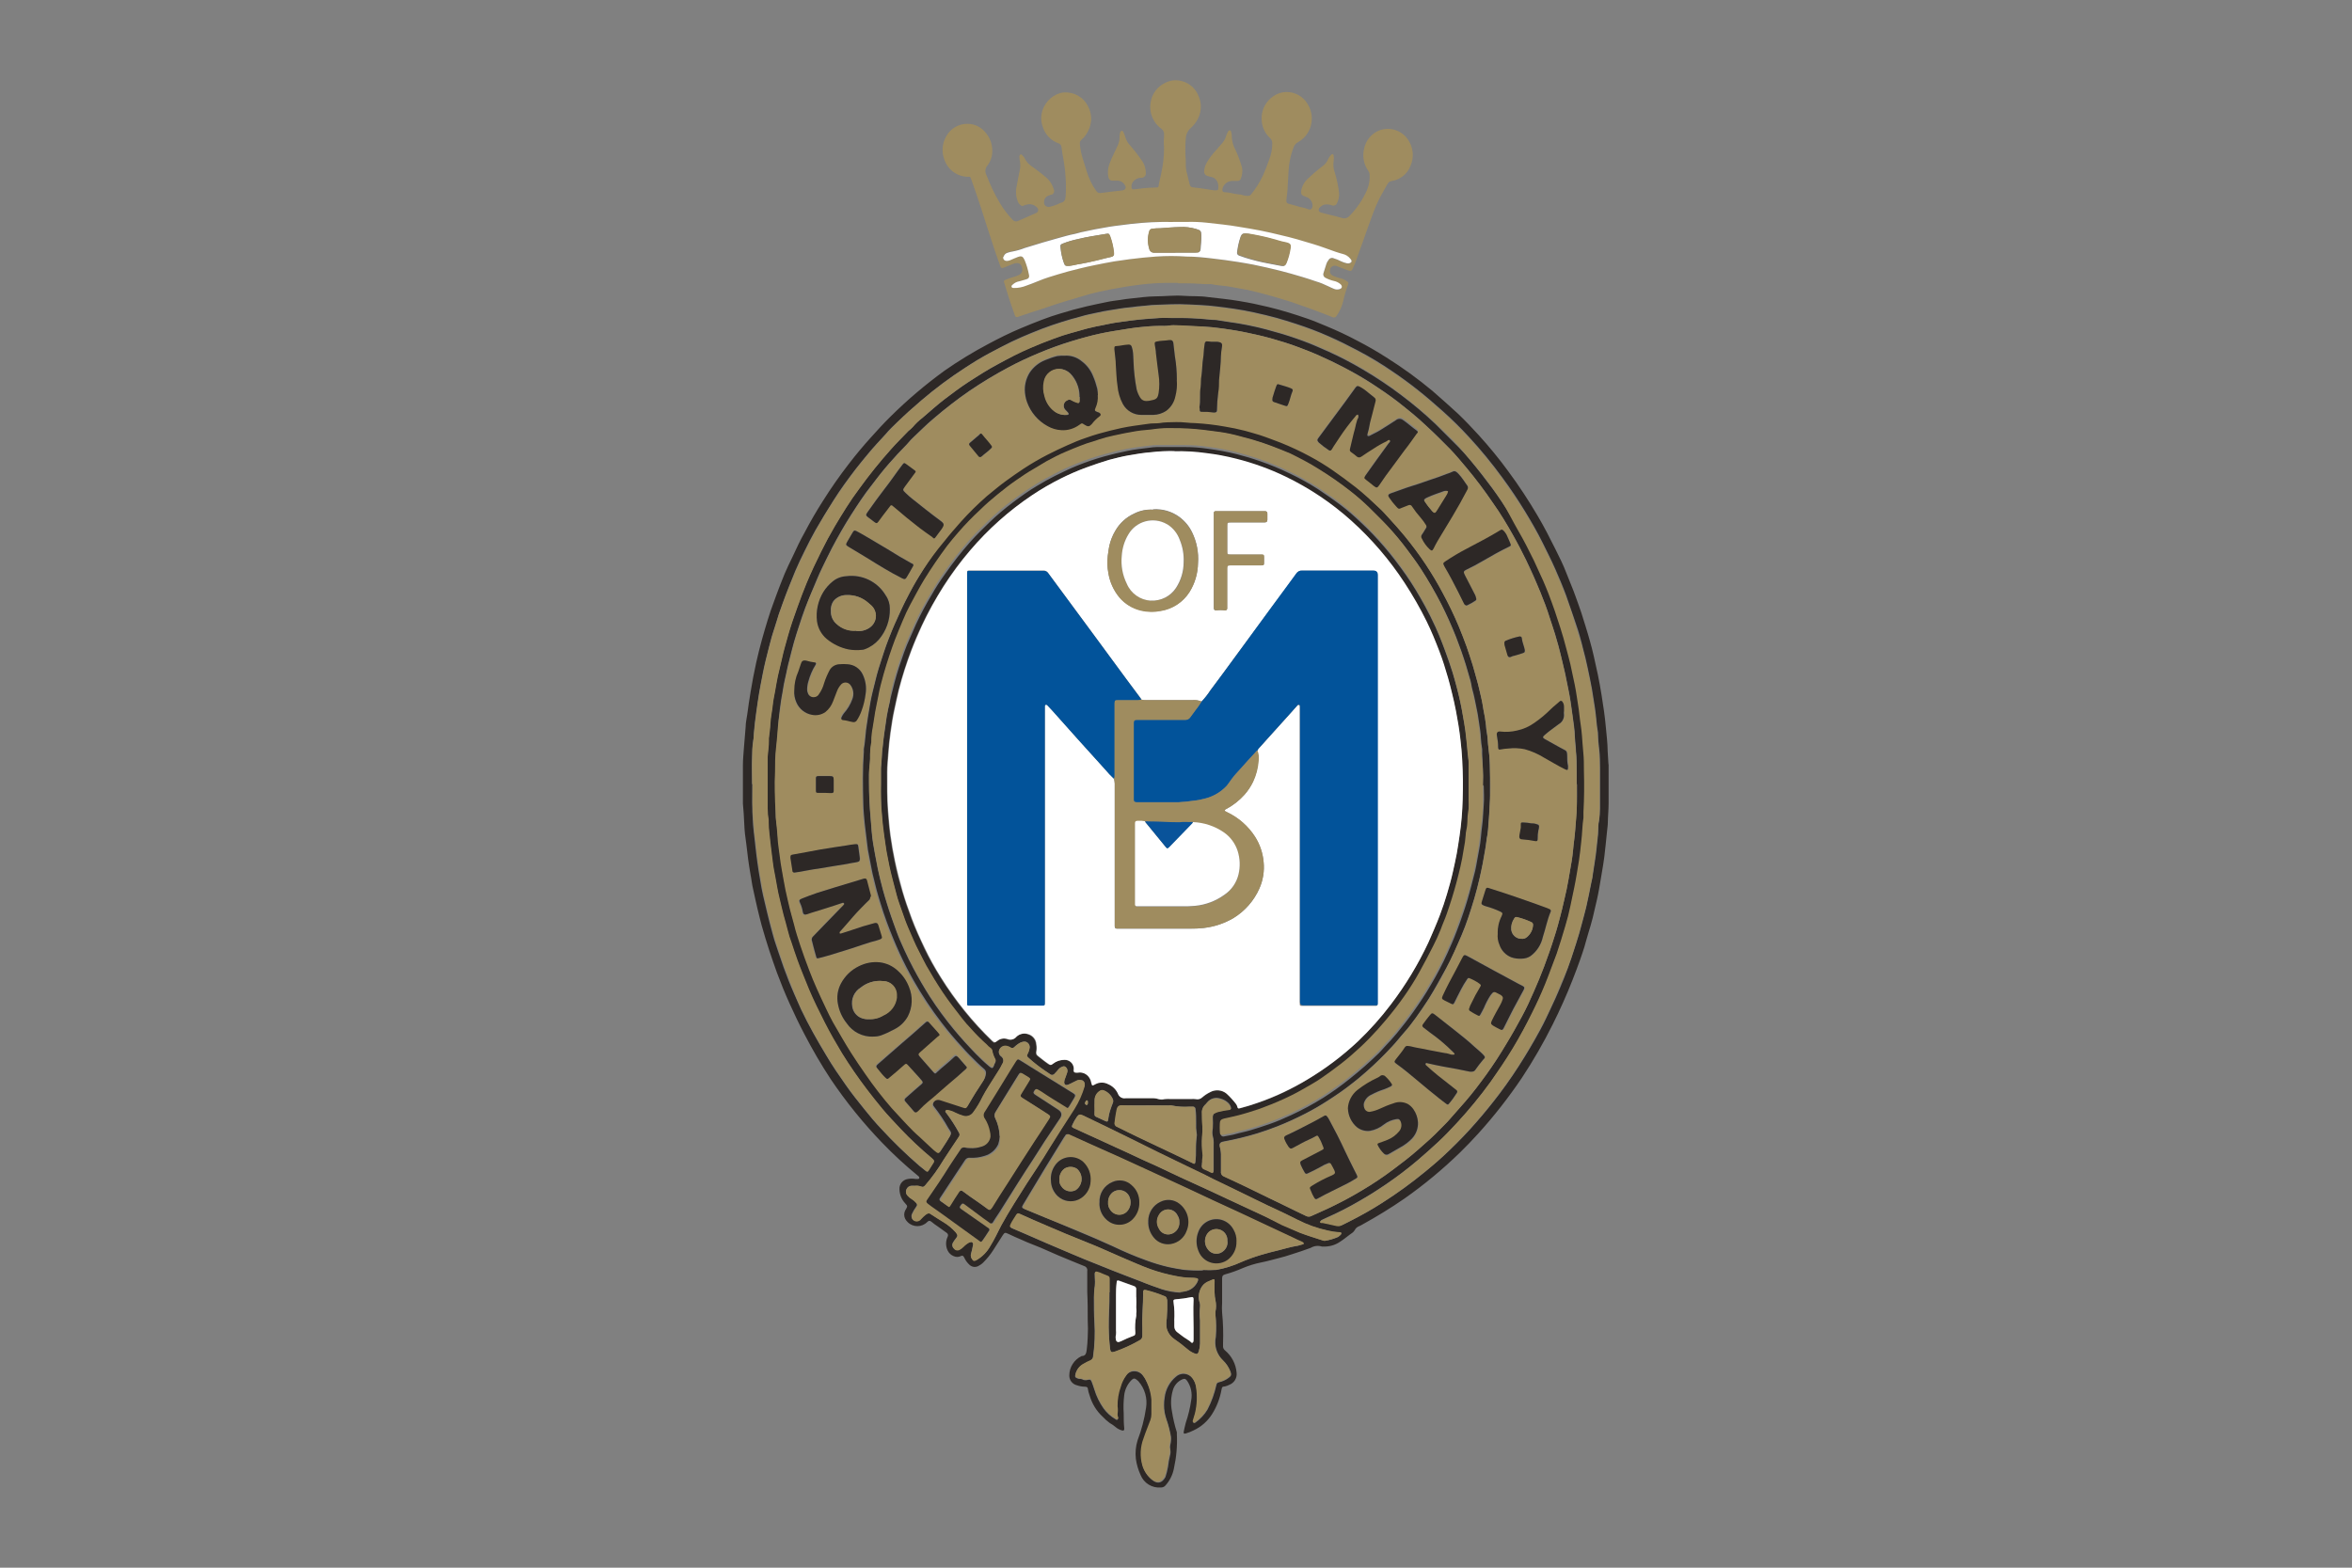 <?xml version="1.0" encoding="UTF-8"?>
<svg xmlns="http://www.w3.org/2000/svg" id="a" width="300" height="200" viewBox="0 0 300 200">
  <rect x="0" y="0" width="300" height="200" fill="#808080" stroke="none"/>
  <path d="m205.18,97.52v4.96c0,.82-.09,1.64-.1,2.46,0,.38-.07.74-.1,1.11-.11,1.09-.22,2.19-.35,3.28-.08.7-.22,1.41-.33,2.11s-.2,1.22-.31,1.83-.18.98-.28,1.42c-.18.8-.36,1.6-.56,2.41-.17.66-.36,1.32-.56,1.96s-.33,1.18-.51,1.78-.33.98-.51,1.53c-.31.88-.64,1.75-.98,2.62s-.79,1.96-1.23,2.93-.85,1.87-1.32,2.79c-1.17,2.34-2.47,4.6-3.91,6.78-1.69,2.51-3.56,4.9-5.59,7.14-.74.81-1.5,1.61-2.29,2.38-2.22,2.16-4.6,4.14-7.14,5.92-1.73,1.2-3.53,2.29-5.37,3.31-.14.08-.29.16-.44.22-.22.09-.39.26-.5.47-.07.12-.16.23-.26.31-.57.39-1.08.85-1.66,1.21-.61.41-1.34.61-2.07.58-.07,0-.14,0-.21,0-.47-.15-.99-.09-1.42.17-.78.3-1.58.55-2.38.81-.59.2-1.17.37-1.78.52s-1.43.39-2.16.53c-.8.16-1.57.4-2.32.71-.73.32-1.47.59-2.24.8-.33.09-.42.21-.42.57v3.1c-.03.41-.03.82,0,1.23.13,1.3.17,2.61.12,3.91,0,.15,0,.3,0,.45.02.18.11.34.25.45.86.72,1.39,1.74,1.48,2.85.08.67-.3,1.3-.93,1.54-.17.09-.35.16-.54.2-.39.05-.38.06-.46.44-.2,1.1-.6,2.15-1.2,3.1-.57.9-1.38,1.62-2.35,2.07-.32.16-.64.29-.98.39-.26.08-.33,0-.28-.25s.16-.75.26-1.12c.32-.93.55-1.9.69-2.87.16-.86-.03-1.76-.53-2.48-.19-.25-.3-.3-.6-.18-.62.27-1.07.81-1.23,1.46-.24.85-.27,1.74-.1,2.61.14.91.35,1.81.63,2.69.01.08.01.16,0,.24.07,1.47-.06,2.95-.38,4.39-.16.82-.54,1.57-1.1,2.18-.14.15-.34.23-.55.23-1.13.1-2.18-.55-2.6-1.6-.3-.65-.5-1.34-.6-2.05-.09-.8-.02-1.6.22-2.37.51-1.34.87-2.72,1.08-4.14.2-1.22-.16-2.47-.98-3.4-.07-.07-.15-.13-.22-.19-.25-.2-.37-.2-.61,0-.55.53-.9,1.25-.98,2.01-.09.77-.11,1.54-.06,2.31,0,.63,0,1.26.07,1.89,0,.26-.06.32-.3.26-.31-.09-.59-.24-.83-.45-.22-.19-.46-.35-.71-.49-.32-.23-.62-.5-.89-.79-.81-.74-1.39-1.69-1.69-2.74-.1-.27-.18-.55-.22-.83,0-.2-.14-.27-.34-.28-.36,0-.71-.06-1.05-.18-.58-.13-.99-.66-.98-1.25,0-1.06.62-2.02,1.57-2.48h0c.55,0,.59-.4.65-.78.07-.54.11-1.09.13-1.63.04-.73.04-1.46,0-2.19,0-1.18,0-2.37-.06-3.55v-2.68c.06-.28-.11-.57-.39-.65-1.11-.46-2.24-.9-3.35-1.38-.73-.31-1.48-.65-2.24-.98s-1.58-.6-2.37-.98c-.58-.24-1.15-.5-1.72-.77-.39-.19-.48-.18-.71.18l-1.25,1.96c-.35.54-.76,1.04-1.21,1.49-.19.2-.42.36-.66.48-.37.19-.81.13-1.11-.15-.28-.25-.5-.55-.66-.89-.12-.26-.23-.35-.46-.23-.29.14-.63.14-.92,0-.34-.14-.61-.4-.76-.72-.26-.55-.26-1.19,0-1.74.11-.18.05-.4-.12-.51-.01,0-.02-.01-.03-.02-.36-.27-.73-.53-1.1-.79s-.52-.35-.76-.56-.4-.21-.6,0c-.69.69-1.8.69-2.49,0-.12-.12-.23-.26-.31-.41-.17-.34-.17-.74,0-1.08.03-.04.06-.09.09-.14.22-.42.22-.41-.1-.77-.45-.48-.7-1.1-.72-1.75-.06-.66.41-1.26,1.08-1.35.32-.06.65-.06.98,0h.24c.08,0,.18,0,.22-.09.03-.08,0-.17-.05-.22-.04-.04-.08-.08-.13-.11-1.6-1.31-3.12-2.71-4.55-4.2-2.41-2.5-4.59-5.2-6.54-8.08-1.23-1.87-2.36-3.81-3.39-5.8-.67-1.27-1.29-2.58-1.89-3.91s-1.1-2.57-1.6-3.91c-.36-.98-.66-1.89-.98-2.84s-.67-2.15-.98-3.23c-.2-.7-.35-1.42-.53-2.12s-.34-1.58-.53-2.38-.22-1.32-.35-1.96c-.23-1.3-.4-2.61-.54-3.91-.13-.83-.23-1.69-.26-2.59s-.1-1.7-.17-2.56v-4.84c0-.79.08-1.58.14-2.39s.15-1.69.21-2.54c0-.55.14-1.09.21-1.63.12-.98.27-1.88.42-2.82.2-1.25.44-2.48.71-3.72.22-.98.46-1.96.73-2.93s.48-1.69.74-2.53.49-1.53.78-2.29c.23-.61.43-1.21.67-1.81s.47-1.23.73-1.84.63-1.4.98-2.1c.49-1.07.98-2.12,1.57-3.16.72-1.38,1.5-2.72,2.34-4.03,1.02-1.62,2.11-3.18,3.28-4.69.9-1.17,1.84-2.3,2.83-3.39.8-.9,1.62-1.79,2.48-2.64,2.15-2.13,4.46-4.09,6.91-5.87,1.78-1.24,3.63-2.37,5.54-3.38,1.38-.74,2.78-1.44,4.22-2.04.88-.37,1.77-.73,2.66-1.07s1.53-.55,2.3-.78c1.12-.35,2.27-.66,3.41-.93.87-.21,1.74-.37,2.62-.56.54-.12,1.09-.17,1.62-.25.98-.18,1.96-.23,2.93-.36.51-.06.98-.09,1.53-.1,1.22,0,2.44-.16,3.68-.07,1.03.08,2.06,0,3.08.16,1.34.16,2.68.28,4.01.51,1.33.22,2.43.45,3.63.74.92.22,1.83.47,2.74.75.76.23,1.5.48,2.23.73.84.28,1.66.64,2.49.98,1.33.55,2.64,1.16,3.91,1.84,1.29.66,2.53,1.38,3.74,2.15,2.05,1.29,4.01,2.71,5.87,4.26,1.13.98,2.22,1.96,3.28,2.93.92.87,1.78,1.8,2.64,2.73,1.34,1.48,2.61,3.02,3.78,4.63,1.34,1.81,2.58,3.7,3.72,5.64.83,1.4,1.57,2.85,2.3,4.32.49.98.98,1.96,1.37,2.99s.84,2.02,1.2,3.06c.23.66.49,1.33.71,2.01s.36,1.17.55,1.76.38,1.26.56,1.9.33,1.22.47,1.84c.18.8.36,1.6.53,2.41s.33,1.73.47,2.59c.22,1.37.43,2.74.55,4.13.09.98.22,2.02.23,3.04.04.56.06,1.11.1,1.66Zm-55.36-39.95c-1-.03-2,.02-2.99.14-.98.08-1.88.23-2.82.39s-1.7.36-2.53.58c-.99.28-1.97.6-2.93.98-1.11.41-2.2.88-3.26,1.41-1.28.64-2.52,1.36-3.71,2.16-2.95,1.97-5.61,4.33-7.9,7.04-1.58,1.84-2.99,3.82-4.2,5.91-.72,1.19-1.37,2.42-1.96,3.69-.47.98-.92,2.05-1.32,3.11-.32.83-.61,1.66-.87,2.49s-.53,1.74-.75,2.62-.34,1.55-.52,2.34c-.22.98-.38,1.96-.52,3.01s-.21,1.85-.29,2.83c-.05.74-.13,1.48-.13,2.22,0,1.65,0,3.3.1,4.96.09,1.09.18,2.19.33,3.28s.32,2.06.54,3.09c.26,1.32.6,2.63.98,3.91s.74,2.31,1.16,3.44c.49,1.3,1.06,2.56,1.65,3.81.62,1.29,1.32,2.54,2.08,3.74,1.85,2.96,4.05,5.69,6.56,8.11.27.26.3.27.62,0,.37-.31.87-.4,1.32-.24.4.16.85.04,1.12-.29.41-.41,1.03-.54,1.57-.32.55.18.94.67.98,1.25.06.32.06.65,0,.98-.05.21.04.42.22.53.42.33.84.67,1.28.98.29.2.35.2.63,0,.41-.31.9-.48,1.42-.49.61-.07,1.17.37,1.25.98h0c0,.2-.12.45.11.57s.41,0,.62,0h0c.52,0,1,.27,1.27.71.13.21.21.45.25.69.07.28.11.29.36.17l.14-.08c.51-.27,1.12-.27,1.62,0,.61.24,1.1.7,1.36,1.3.14.38.53.61.93.56h3.3c.3-.02.61.02.9.11.25.07.52.07.77,0,.26-.04.52-.06.78-.05h2.6c.19,0,.39.01.58.05.3.07.61,0,.84-.22.29-.26.62-.48.98-.66.68-.39,1.53-.32,2.13.18.44.41.85.86,1.22,1.34.06.09.11.19.13.3.09.26.1.27.38.21.71-.18,1.43-.4,2.12-.64,1.17-.4,2.32-.86,3.44-1.4.98-.48,1.96-.98,2.93-1.59,2.34-1.39,4.51-3.03,6.49-4.89,1.53-1.46,2.93-3.03,4.2-4.71,1.87-2.45,3.47-5.1,4.78-7.89.54-1.14.98-2.31,1.47-3.5.33-.89.65-1.78.91-2.7s.56-1.9.76-2.86c.17-.75.33-1.51.48-2.27s.24-1.52.36-2.28c.23-1.54.36-3.09.4-4.64,0-1.69,0-3.38-.06-5.08,0-.84-.14-1.67-.22-2.5-.14-1.25-.33-2.48-.58-3.72-.15-.76-.3-1.52-.5-2.26s-.31-1.32-.51-1.96c-.36-1.16-.73-2.31-1.16-3.44s-.98-2.53-1.61-3.75c-.83-1.69-1.77-3.32-2.82-4.89-1.91-2.92-4.19-5.58-6.78-7.91-2.51-2.27-5.33-4.16-8.37-5.63-1.01-.49-2.05-.93-3.11-1.31-1.06-.37-2.12-.7-3.2-.98-1.29-.33-2.59-.58-3.91-.73-1.3-.2-2.61-.29-3.92-.27Zm51.3,42.48h0v-1.53c0-.9,0-1.79-.1-2.68,0-.61-.11-1.21-.14-1.81,0-.98-.19-1.86-.3-2.79-.15-1.12-.3-2.26-.54-3.37-.17-.73-.28-1.49-.46-2.22s-.29-1.22-.44-1.84c-.22-.98-.5-1.96-.79-2.93-.21-.7-.47-1.4-.69-2.11-.33-1.09-.74-2.15-1.17-3.2-.57-1.41-1.18-2.79-1.84-4.15-.51-1.05-1.06-2.07-1.62-3.09-.8-1.43-1.66-2.83-2.59-4.16-1.07-1.57-2.21-3.09-3.43-4.55-.66-.78-1.32-1.58-2.03-2.32-.98-.98-1.96-2.01-3-2.93-1.16-1.14-2.43-2.12-3.73-3.16-1.06-.81-2.16-1.56-3.28-2.29s-2.28-1.38-3.46-2-2.23-1.12-3.4-1.63c-.8-.36-1.63-.66-2.45-.98-1.16-.45-2.36-.81-3.56-1.15-.98-.28-2.02-.5-3.04-.72s-1.96-.37-3-.52-1.8-.22-2.71-.27c-1.22,0-2.44-.13-3.67-.16-.39,0-.76.1-1.14.09-.89-.02-1.79.02-2.68.11-.6.06-1.2.12-1.8.22l-2.11.34c-1.14.19-2.26.43-3.37.73-.66.17-1.29.37-1.96.56-1.42.43-2.81.94-4.17,1.52-1.31.54-2.59,1.14-3.84,1.81-1.71.91-3.37,1.91-4.98,3-1.57,1.09-3.08,2.26-4.53,3.5-.98.81-1.84,1.7-2.75,2.56-.26.24-.47.54-.72.79-.78.78-1.52,1.59-2.24,2.41s-1.51,1.83-2.22,2.77c-.98,1.22-1.8,2.5-2.63,3.79s-1.69,2.81-2.45,4.25c-.43.83-.83,1.67-1.24,2.51-.41.84-.8,1.78-1.17,2.68s-.66,1.6-.98,2.42-.54,1.53-.79,2.3-.45,1.38-.65,2.08-.4,1.54-.6,2.32c-.09.33-.18.66-.24.98-.12.54-.22,1.08-.35,1.6s-.19,1.08-.29,1.62c-.15.71-.23,1.44-.33,2.16s-.19,1.72-.22,2.59-.14,1.53-.21,2.3c-.09.98-.08,1.96-.13,2.93-.07,1.7,0,3.41.06,5.11,0,.51,0,1.03.11,1.53.15.98.15,1.96.31,2.99s.21,1.74.37,2.61.31,1.87.51,2.8.36,1.63.55,2.44.38,1.32.54,1.96c.21.87.49,1.71.76,2.56.36,1.11.77,2.2,1.18,3.29.3.8.64,1.58.98,2.37s.78,1.7,1.18,2.54c.28.59.56,1.17.87,1.73.75,1.32,1.49,2.66,2.32,3.91.6.98,1.19,1.85,1.84,2.74,1.04,1.47,2.16,2.88,3.35,4.23.9.98,1.8,1.96,2.75,2.93.24.25.53.49.78.72l1.49,1.39c.22.2.45.4.69.59s.32.14.47-.09c.33-.51.67-.98.98-1.53.47-.77.42-.67,0-1.32-.54-.97-1.17-1.9-1.86-2.78-.08-.08-.12-.18-.11-.29.06-.42.44-.71.86-.66,0,0,0,0,0,0h.11l3.02.98c.27.09.33.07.47-.18.62-1.08,1.27-2.12,1.96-3.15.18-.26.3-.56.33-.88.04-.22-.05-.45-.22-.59-.3-.25-.6-.53-.88-.8-.67-.66-1.36-1.33-1.96-2.03-.91-.98-1.8-2.05-2.63-3.13-1.29-1.68-2.46-3.45-3.51-5.29-.65-1.15-1.26-2.32-1.81-3.52s-1.16-2.68-1.66-4.05c-.28-.75-.53-1.53-.77-2.3-.18-.56-.33-1.1-.49-1.66s-.23-.98-.35-1.41-.22-.88-.3-1.32-.2-1.1-.32-1.66c-.12-.55-.21-1.1-.26-1.66-.08-.83-.22-1.66-.3-2.49s-.16-1.67-.18-2.5c-.06-2.23-.09-4.46.07-6.69v-.33c.16-.83.19-1.66.29-2.49.16-1.16.35-2.31.55-3.46.16-.92.41-1.82.63-2.73.14-.56.27-1.12.45-1.67.41-1.27.79-2.54,1.28-3.78.3-.78.61-1.56.98-2.33.22-.51.46-.98.7-1.53s.64-1.28.98-1.96c.55-1.05,1.15-2.05,1.79-3.06.81-1.26,1.67-2.48,2.6-3.67.66-.84,1.36-1.65,2.08-2.45,1.03-1.15,2.13-2.23,3.29-3.25.79-.69,1.61-1.37,2.46-1.96s1.52-1.09,2.3-1.6c.98-.63,1.96-1.21,2.99-1.74.81-.43,1.64-.83,2.49-1.19s1.62-.66,2.45-.98c.55-.2,1.09-.37,1.64-.53.98-.27,1.89-.5,2.84-.71,1.11-.23,2.25-.37,3.37-.53.49-.08.98,0,1.49-.1.7-.09,1.42-.1,2.13-.13s1.64.09,2.46.13c1.26.07,2.51.22,3.75.44.87.14,1.73.32,2.58.54.64.16,1.26.36,1.9.55.91.26,1.79.62,2.67.98,1.26.51,2.5,1.08,3.7,1.73,1.01.54,1.99,1.14,2.93,1.79.98.68,1.96,1.4,2.93,2.16s2.07,1.89,3.05,2.8c.4.36.76.78,1.13,1.18.7.76,1.4,1.53,2.05,2.33.98,1.19,1.9,2.42,2.75,3.71.76,1.16,1.48,2.35,2.13,3.58.77,1.4,1.46,2.84,2.07,4.31.34.84.68,1.68.98,2.53s.54,1.61.79,2.42c.2.62.34,1.24.53,1.87s.33,1.38.51,2.07.23,1.15.33,1.74c.14.65.25,1.3.32,1.96,0,.62.19,1.22.22,1.85s.16,1.39.21,2.08.05,1.49.08,2.23c0,1.09,0,2.17,0,3.26-.06,1.11-.1,2.23-.21,3.33,0,.4-.06.79-.11,1.19-.14.66-.17,1.33-.3,1.96s-.2,1.24-.33,1.86-.23,1.15-.37,1.73c-.21.88-.42,1.76-.68,2.62-.48,1.59-.98,3.17-1.63,4.7s-1.19,2.84-1.96,4.2-1.42,2.61-2.23,3.91c-.51.79-1.05,1.58-1.6,2.35s-.98,1.33-1.55,1.96-.98,1.2-1.51,1.75c-1.02,1.11-2.09,2.16-3.22,3.16-.61.52-1.2,1.05-1.84,1.53-.98.79-2.07,1.53-3.16,2.23s-1.88,1.15-2.85,1.65c-1.16.6-2.35,1.14-3.56,1.62-.84.33-1.7.63-2.56.9-1.41.43-2.84.77-4.28,1.04-.48.08-.61.26-.49.74.1.37.14.76.12,1.14v1.96c-.04.26.12.51.37.6.98.42,1.87.86,2.8,1.31l3.18,1.57c.67.33,1.37.65,2.03.98.82.42,1.66.8,2.48,1.2.22.12.48.12.7,0,.98-.45,1.96-.86,2.93-1.35,1.22-.6,2.41-1.25,3.59-1.96,1.31-.78,2.58-1.63,3.8-2.54,1.11-.82,2.21-1.67,3.26-2.59s1.96-1.73,2.87-2.67c.4-.42.83-.81,1.2-1.25.64-.75,1.32-1.48,1.96-2.23.98-1.11,1.83-2.27,2.69-3.45s1.76-2.56,2.55-3.91c.68-1.12,1.33-2.28,1.96-3.44s1.09-2.17,1.57-3.28.9-2.09,1.3-3.17c.46-1.23.9-2.47,1.29-3.73.16-.51.32-.98.46-1.53.17-.68.38-1.35.53-2.03.19-.84.4-1.68.58-2.53s.32-1.72.47-2.59.28-1.52.34-2.28c.07-.92.23-1.82.29-2.75s.15-1.96.2-2.87.03-1.96.03-2.93Zm-105.17,0c0,1.58-.05,3.17.08,4.75,0,.44.07.88.11,1.31.06.63.15,1.25.21,1.89s.16,1.28.24,1.96.23,1.52.36,2.28.22,1.36.38,2.02.33,1.42.5,2.12c.22.98.48,1.86.72,2.79s.53,1.68.8,2.51c.37,1.15.79,2.29,1.23,3.41s1.05,2.47,1.6,3.71c.46.98.98,1.96,1.51,2.93s1.12,1.96,1.7,2.93c.76,1.3,1.61,2.53,2.47,3.75.75,1.08,1.58,2.11,2.41,3.14.67.85,1.38,1.68,2.12,2.46,1.52,1.65,3.13,3.22,4.83,4.69.27.23.55.45.83.67.12.1.24.15.34,0,.22-.35.44-.69.66-1.06.09-.13.06-.31-.07-.4l-.21-.2c-1.37-1.15-2.68-2.37-3.91-3.67-.8-.87-1.62-1.73-2.39-2.63s-1.35-1.63-1.96-2.47c-1.12-1.49-2.17-3.01-3.16-4.59-.78-1.26-1.53-2.54-2.19-3.86s-1.42-2.81-2.02-4.25c-.51-1.23-.98-2.46-1.47-3.72-.25-.72-.51-1.45-.74-2.18-.18-.52-.36-1.05-.49-1.57-.17-.68-.37-1.35-.55-2.03s-.35-1.47-.53-2.2-.34-1.74-.51-2.62c-.12-.67-.26-1.35-.34-2.03s-.21-1.57-.29-2.37-.2-1.69-.22-2.54c0-.11,0-.22,0-.33-.09-.48-.13-.97-.13-1.47v-6.58c.06-.68.14-1.37.16-2.05v-.32c.07-.66.17-1.31.2-1.96s.23-1.55.3-2.33c.06-.58.19-1.14.29-1.71s.22-1.33.36-1.96.36-1.47.52-2.2c.21-.98.49-1.96.75-2.86.35-1.24.77-2.46,1.21-3.68.37-1.05.77-2.09,1.19-3.12.57-1.35,1.19-2.68,1.85-4,.54-1.09,1.12-2.17,1.74-3.23.98-1.64,1.96-3.26,3.13-4.81,1.25-1.74,2.6-3.41,4.03-5.01.71-.81,1.5-1.57,2.25-2.36.19-.15.38-.32.55-.5.36-.43.77-.82,1.22-1.16.98-.81,1.86-1.64,2.84-2.39s1.91-1.46,2.93-2.12c1.26-.83,2.54-1.64,3.91-2.37,1.37-.72,2.63-1.49,4.05-2.05.98-.42,1.96-.81,2.93-1.17.73-.27,1.47-.53,2.22-.73s1.29-.37,1.96-.55c.44-.12.88-.22,1.32-.31s.98-.17,1.45-.29c.58-.13,1.16-.22,1.75-.29.75-.12,1.53-.21,2.29-.29s1.72-.13,2.58-.2c.59-.06,1.18,0,1.77,0,1.55-.03,3.11.03,4.65.2.42.06.85,0,1.27.12.77.14,1.54.22,2.32.35.77.13,1.67.31,2.5.5s1.49.38,2.23.59c1.21.32,2.4.72,3.57,1.15s2.16.88,3.23,1.35c1.51.68,2.97,1.44,4.39,2.28,1.71,1,3.36,2.1,4.94,3.29,1.53,1.15,2.99,2.38,4.38,3.7l2.93,2.93c.98.98,2.04,2.31,2.99,3.52s1.69,2.22,2.51,3.42,1.52,2.37,2.21,3.58,1.39,2.53,2.01,3.83c.41.86.81,1.74,1.19,2.62.23.53.46,1.06.66,1.59.29.75.57,1.52.83,2.28s.47,1.41.69,2.11.53,1.7.75,2.57c.17.69.37,1.38.54,2.07.2.86.35,1.72.54,2.58.12.54.21,1.08.29,1.61.11.72.24,1.44.31,2.16.09.93.26,1.85.34,2.78.06.71.1,1.43.17,2.13s.06,1.54.08,2.32c0,1.76,0,3.52-.06,5.28v.74c-.18.98-.16,2.02-.29,3.03-.1.8-.17,1.61-.29,2.41-.19,1.16-.35,2.33-.6,3.48-.16.78-.34,1.56-.49,2.34s-.41,1.71-.66,2.56c-.34,1.17-.68,2.35-1.09,3.5-.46,1.32-.98,2.64-1.48,3.91s-1.09,2.49-1.7,3.71c-.75,1.52-1.55,3-2.42,4.46s-1.85,2.93-2.87,4.32c-1.33,1.84-2.77,3.6-4.31,5.26-.78.84-1.55,1.67-2.4,2.44s-1.7,1.56-2.59,2.31c-1.3,1.11-2.68,2.16-4.14,3.14-1.08.74-2.18,1.44-3.32,2.08-1.36.8-2.77,1.52-4.21,2.15l-.63.3c-.07.02-.11.09-.12.16,0,.09.08.11.14.13l.21.05,1.73.38c.21.06.44.03.64-.07.47-.22.98-.47,1.4-.7,1.28-.66,2.54-1.37,3.75-2.15,1.92-1.22,3.75-2.55,5.5-3.99,1.05-.87,2.07-1.76,3.06-2.7,1.17-1.12,2.3-2.29,3.37-3.52,1.05-1.19,2.04-2.42,3-3.68,1.15-1.53,2.22-3.11,3.22-4.74.44-.72.88-1.46,1.3-2.2s.98-1.74,1.39-2.62.84-1.76,1.24-2.65.74-1.71,1.09-2.58.63-1.67.92-2.51c.22-.65.42-1.3.64-1.96.26-.81.5-1.62.71-2.45s.4-1.43.56-2.15c.23-.98.43-2.01.63-3.02.08-.38.17-.76.21-1.13.15-1.1.37-2.19.47-3.3.07-.82.21-1.63.22-2.45,0-.36,0-.71.1-1.07.07-.52.11-1.04.12-1.56v-5.12c0-.8,0-1.6-.1-2.4s-.15-1.36-.16-2.05c0-.04,0-.08,0-.12-.19-.98-.22-2.02-.37-3.03-.14-.82-.26-1.65-.39-2.47-.09-.51-.19-.98-.29-1.5-.18-.85-.35-1.7-.55-2.53-.16-.65-.34-1.27-.5-1.96-.27-1.07-.61-2.11-.98-3.16s-.66-1.89-.98-2.84c-.43-1.16-.91-2.3-1.41-3.43s-1.04-2.18-1.57-3.26c-.69-1.4-1.47-2.74-2.28-4.07s-1.87-2.93-2.87-4.27c-1.32-1.81-2.74-3.55-4.26-5.19-1.07-1.17-2.2-2.28-3.38-3.33-1.04-.93-2.09-1.84-3.18-2.7s-2.12-1.61-3.23-2.36c-1.42-.98-2.86-1.84-4.38-2.64-1.21-.64-2.44-1.26-3.7-1.81-1.37-.61-2.77-1.14-4.19-1.6-.82-.26-1.64-.53-2.48-.76s-1.96-.5-2.93-.71c-1.6-.35-3.22-.58-4.89-.77-1.15-.14-2.33-.19-3.49-.24-1.42-.08-2.84,0-4.25.06-.58,0-1.14.12-1.72.15s-1.09.14-1.63.18c-.73.06-1.44.21-2.16.31s-1.32.23-1.96.37-1.32.27-1.96.47c-.39.12-.79.22-1.19.32-.84.25-1.68.51-2.5.79-.82.28-1.73.63-2.58.98s-1.75.73-2.61,1.15-1.89.98-2.81,1.46-2.09,1.2-3.07,1.85c-1.97,1.27-3.86,2.68-5.64,4.21-1.06.9-2.09,1.84-3.09,2.8-.48.46-.98.93-1.38,1.43-.74.82-1.52,1.62-2.23,2.49-.55.66-1.1,1.32-1.63,2.01-.98,1.28-1.96,2.61-2.81,3.97s-1.57,2.52-2.31,3.81c-.49.86-.93,1.74-1.37,2.63s-.83,1.7-1.2,2.57c-.54,1.34-1.09,2.68-1.58,4.05-.18.49-.36.98-.53,1.49s-.31,1.08-.5,1.6c-.29.85-.53,1.71-.74,2.57-.29,1.14-.59,2.29-.81,3.45-.15.82-.32,1.64-.46,2.46s-.24,1.63-.36,2.44-.23,1.74-.3,2.62c0,.34,0,.69-.09.98-.11.69-.1,1.4-.14,2.09-.05,1.15,0,2.28,0,3.39v.05Zm93.2.06c.08-1.4-.06-2.69-.09-3.98.01-.18.01-.36,0-.54-.08-.47-.14-.95-.17-1.43,0-.65-.15-1.28-.23-1.96s-.24-1.54-.41-2.31c-.13-.58-.22-1.16-.39-1.73s-.17-.89-.29-1.32c-.2-.65-.37-1.29-.57-1.96-.37-1.2-.79-2.39-1.25-3.57-.56-1.41-1.18-2.81-1.87-4.17-.8-1.55-1.67-3.06-2.62-4.53-.54-.83-1.13-1.62-1.72-2.41-.76-1.02-1.58-2-2.44-2.93-.76-.83-1.58-1.61-2.38-2.41-.75-.73-1.53-1.42-2.36-2.06-1.3-1.03-2.67-1.99-4.09-2.85-1.16-.72-2.38-1.33-3.59-1.96-.8-.39-1.63-.71-2.46-1.03s-1.54-.56-2.34-.78c-.55-.17-1.11-.29-1.66-.45-.82-.23-1.66-.41-2.5-.54-.71-.11-1.44-.2-2.16-.28-1.32-.15-2.66-.23-3.99-.22-.72-.02-1.43.01-2.14.1-.82.15-1.66.17-2.49.29s-1.96.34-2.86.56c-.63.13-1.25.3-1.87.5-.27.09-.54.22-.81.27-.53.15-1.05.32-1.55.53-.63.22-1.24.51-1.86.76-.85.34-1.66.79-2.47,1.21-.56.29-1.09.64-1.65.98-.75.42-1.47.92-2.17,1.41s-1.59,1.17-2.37,1.79-1.52,1.27-2.22,1.96c-.98.98-1.96,1.96-2.84,2.99-.49.57-.98,1.13-1.42,1.72-1.06,1.39-2.03,2.83-2.93,4.31-.63,1.04-1.18,2.1-1.76,3.17-.36.67-.67,1.38-.98,2.09s-.68,1.58-.98,2.4-.49,1.34-.71,2.01-.53,1.58-.74,2.39c-.25.98-.52,1.89-.68,2.84-.12.66-.27,1.29-.39,1.96s-.2,1.33-.31,1.96c-.11.57-.17,1.14-.18,1.72,0,.05,0,.11,0,.17-.12.49-.19.99-.21,1.5v.7c0,.62-.13,1.23-.14,1.85,0,1.5,0,2.99.12,4.5.07.98.17,1.96.23,2.87s.26,1.96.43,2.88c.11.61.23,1.21.35,1.82.18.89.41,1.76.64,2.64.15.57.33,1.13.5,1.7s.36,1.14.56,1.71.46,1.28.7,1.96.63,1.55.98,2.31.75,1.59,1.17,2.37c.65,1.22,1.35,2.42,2.09,3.59.93,1.44,1.95,2.83,3.05,4.16.91,1.09,1.86,2.14,2.84,3.15.48.49.98.98,1.51,1.42.1.1.21.18.32.26.2.15.31.12.41-.11.04-.15.09-.29.17-.42.11-.15.11-.35,0-.5-.16-.31-.28-.64-.34-.98,0-.14-.09-.27-.21-.34-.19-.13-.37-.29-.52-.47-.66-.66-1.32-1.3-1.96-1.96-.4-.47-.84-.91-1.21-1.4-.83-1.07-1.66-2.12-2.41-3.25s-1.46-2.3-2.13-3.47c-.32-.58-.59-1.17-.9-1.76-.54-.98-.98-2.03-1.4-3.07-.3-.68-.55-1.4-.79-2.11s-.51-1.4-.69-2.11-.34-1.27-.51-1.9c-.31-1.16-.55-2.33-.76-3.5-.12-.67-.2-1.36-.3-2.03-.17-.98-.24-1.96-.32-2.93-.1-1.25-.13-2.5-.1-3.75v-2.03c.11-.9.09-1.81.22-2.71.08-.54.1-1.09.19-1.63.13-.76.21-1.53.33-2.28s.25-1.24.39-1.86c.07-.41.16-.81.27-1.2.13-.43.21-.88.33-1.31s.21-.71.3-1.07c.17-.63.39-1.23.6-1.84s.43-1.28.69-1.9c.38-.89.78-1.78,1.17-2.67.59-1.26,1.24-2.49,1.96-3.68.55-.98,1.12-1.85,1.76-2.74.98-1.41,2.04-2.76,3.18-4.05.77-.87,1.6-1.67,2.42-2.47.96-.93,1.98-1.79,3.05-2.59.98-.74,1.96-1.45,3.06-2.1.73-.45,1.49-.86,2.26-1.26.98-.47,1.86-.92,2.84-1.31,1.14-.46,2.31-.86,3.5-1.19.98-.27,1.96-.51,2.93-.7.91-.19,1.84-.29,2.77-.4.32-.05.65-.08.98-.09h3.51c1,0,2.01.07,3,.22,1.23.16,2.46.39,3.67.69.98.25,1.96.54,2.93.88,1.34.46,2.64,1,3.91,1.62,1.21.58,2.39,1.23,3.52,1.96.98.66,1.96,1.32,2.93,2.06s1.7,1.39,2.49,2.14c1.08,1,2.1,2.07,3.06,3.19.98,1.14,1.88,2.34,2.74,3.56s1.7,2.64,2.45,4.01c.48.87.91,1.76,1.33,2.66.16.35.31.7.46,1.06.26.63.52,1.27.76,1.96.35.98.68,1.88.98,2.84.19.63.36,1.26.53,1.9s.33,1.3.47,1.96.23,1.16.33,1.74.24,1.27.32,1.96c.14,1.04.24,2.07.32,3.11,0,.29.1.57.1.86v4.89c.02.38.02.77,0,1.15,0,.42-.13.84-.14,1.27.01.29.01.57,0,.86,0,.41-.17.81-.18,1.22-.05.6-.13,1.21-.25,1.8-.11.75-.26,1.51-.43,2.26s-.31,1.33-.49,1.96-.37,1.35-.58,2.02-.43,1.36-.67,2.02-.53,1.29-.76,1.96c-.28.74-.61,1.45-.98,2.15-.56,1.12-1.1,2.24-1.75,3.31s-1.29,2.11-1.96,3.13-1.5,2.03-2.32,3c-.67.79-1.38,1.56-2.1,2.32s-1.53,1.5-2.35,2.2c-.81.7-1.69,1.4-2.59,2.04s-1.54,1.09-2.36,1.57-1.75,1.03-2.66,1.48c-1.12.54-2.27,1.05-3.44,1.48l-1.39.49c-.64.2-1.26.38-1.9.55s-1.23.28-1.84.43c-.38.09-.53.24-.54.62s0,.68,0,.98.15.49.5.4.84-.13,1.25-.25c.67-.2,1.36-.32,2.03-.52s1.59-.49,2.39-.77c.98-.34,1.89-.73,2.81-1.16,1.41-.65,2.78-1.39,4.1-2.21,1.16-.74,2.28-1.54,3.35-2.4,1.3-1.03,2.55-2.13,3.74-3.29.27-.26.51-.57.78-.85.52-.55,1.04-1.1,1.52-1.69.73-.9,1.47-1.82,2.13-2.77.78-1.1,1.53-2.22,2.2-3.39.78-1.31,1.49-2.66,2.12-4.05.4-.89.8-1.78,1.14-2.69s.61-1.58.87-2.4c.2-.58.38-1.14.55-1.72.36-1.21.66-2.44.98-3.68.22-.98.35-1.96.54-2.87s.22-1.96.35-2.85.13-1.84.21-2.75,0-1.66,0-2.39l-.11-.11Zm-35.72,61.91c.56.03,1.12.03,1.68,0,1.08-.19,2.13-.52,3.13-.98.83-.36,1.68-.67,2.55-.93.74-.22,1.49-.41,2.23-.59s1.48-.42,2.24-.54c.29,0,.59-.17.88-.22.15,0,.16-.14,0-.23-.04-.04-.09-.07-.14-.09-.37-.15-.72-.33-1.09-.51l-3.35-1.56-3.39-1.59-3.52-1.63c-1.14-.53-2.29-1.08-3.43-1.61l-4.95-2.27-3.36-1.55-3.72-1.66-2.93-1.32c-.12-.08-.29-.04-.37.08h0c0,.08-.11.16-.16.24-1.09,1.79-2.22,3.57-3.29,5.38-.65,1.09-1.3,2.16-1.96,3.26-.18.31-.16.39.16.53l1.14.47,2.94,1.21c.98.4,1.9.81,2.85,1.2,1.47.61,2.93,1.23,4.38,1.9,1.39.67,2.8,1.27,4.25,1.79.94.35,1.89.63,2.86.86.66.15,1.32.25,1.96.35.8.08,1.6.1,2.41.07v-.04Zm-11.93,2.87v-1.68c.03-.18-.08-.36-.26-.4-.34-.11-.66-.27-.98-.4-.6-.23-.68-.18-.63.48v.08c.04.38.04.77,0,1.15-.06.46-.1.92-.11,1.39,0,1.08,0,2.15.07,3.23.09,1.43.03,2.86-.17,4.28,0,.27-.17.5-.42.6-.27.11-.53.24-.77.39-.52.25-.9.71-1.05,1.26-.1.38-.07.48.31.61.18.07.36,0,.53.09.23.13.5.15.75.07.27-.07.37,0,.47.26s.24.65.34.98c.26.86.66,1.67,1.17,2.4.4.56.92,1.03,1.52,1.38.08.06.17.13.26.06s.07-.18,0-.26c-.06-.13-.09-.27-.08-.41.05-.32.05-.65,0-.98,0-.86.14-1.7.42-2.51.16-.54.42-1.05.76-1.5.25-.34.66-.53,1.08-.51.45,0,.86.23,1.12.6.22.28.4.6.54.93.32.69.51,1.43.57,2.18v1.86c0,.25-.04.49-.12.72-.29.78-.62,1.56-.88,2.35-.43,1.11-.48,2.34-.15,3.48.21.7.62,1.31,1.19,1.76.73.58,1.29.31,1.68-.39h0c.14-.43.25-.87.33-1.32.05-.46.13-.92.24-1.37.08-.26.1-.54.05-.81-.04-.2-.04-.41,0-.61.09-.33.12-.68.09-1.03-.13-.74-.32-1.48-.57-2.19-.1-.3-.18-.6-.24-.91-.1-.62-.1-1.26,0-1.89.12-1.04.63-1.99,1.43-2.66.58-.54,1.49-.5,2.03.08,0,0,0,0,0,0l.12.14c.24.34.4.72.46,1.13.19,1.13.14,2.29-.13,3.4-.09.3-.2.6-.27.9-.04.09,0,.19.09.23.06.03.13.02.18-.03.63-.45,1.17-1.02,1.56-1.68.51-.99.89-2.04,1.13-3.13.05-.2.11-.29.32-.34.46-.1.89-.29,1.26-.58.31-.24.35-.36.24-.73-.21-.56-.54-1.07-.98-1.49-.68-.65-1.03-1.56-.98-2.49,0-.21.08-.41.08-.62.06-.87.04-1.74-.06-2.6-.03-.17-.03-.35,0-.53.09-.45.09-.91,0-1.36-.08-.35-.12-.7-.12-1.06v-.98c0-.82.11-.81-.72-.44-.34.12-.64.33-.86.63-.4.57-.54,1.28-.36,1.96.08.21.11.43.09.66-.06.58-.06,1.17,0,1.76v2.93c-.01.33-.06.66-.16.98-.11.37-.23.44-.57.29-.31-.12-.59-.29-.84-.51-.55-.47-1.11-.9-1.7-1.31-.48-.32-.82-.8-.98-1.36-.07-.42-.07-.85,0-1.27.06-.77.08-1.54.06-2.31,0-.08-.03-.17-.06-.24-.03-.13-.13-.24-.25-.29-.76-.32-1.54-.58-2.35-.78-.32-.08-.42,0-.41.31,0,1.5-.18,2.99-.1,4.5v.98c.03.27-.13.52-.38.62-1,.58-2.06,1.06-3.15,1.44-.39.13-.53.06-.58-.35-.11-.91-.16-1.83-.18-2.75,0-1.49.13-2.93.1-4.43l-.08-.03Zm-24.79-13.63c-.15,0-.31,0-.46,0-.28.02-.53.2-.63.46-.13.27-.07.59.15.8.15.17.32.31.51.43.18.11.34.24.48.39.25.26.26.39.05.67-.18.24-.33.51-.46.78-.13.22-.13.49,0,.7.22.31.65.38.95.16,0,0,.02-.01.02-.02.05-.03.09-.07.13-.12.19-.2.39-.39.61-.57.35-.24.43-.25.77,0s1.04.66,1.54.98c.57.34,1.08.77,1.52,1.26.3.37.31.47,0,.84-.12.15-.23.3-.32.47-.17.25-.12.59.12.78.17.23.5.28.74.11,0,0,0,0,0,0,.17-.09.32-.21.46-.34.22-.23.47-.42.75-.57.13-.06.25-.13.39,0,.1.11.13.26.07.39-.06.35-.14.7-.24,1.05-.08.24-.03.5.12.69.16.25.27.27.55.14.75-.42,1.37-1.03,1.79-1.78.54-.87.98-1.81,1.43-2.7.98-1.81,2.12-3.54,3.22-5.28.93-1.48,1.91-2.93,2.81-4.42,1.05-1.73,2.16-3.42,3.21-5.15.56-.9,1-1.87,1.31-2.88.12-.28,0-.6-.28-.72h-.12c-.19-.06-.39-.04-.57.05l-.52.25c-.2.1-.39.21-.6.28s-.5,0-.49-.34c.02-.19.07-.38.15-.56.1-.23.18-.46.25-.69.08-.25,0-.52-.21-.67-.21-.18-.41-.06-.62.05-.13.07-.25.17-.33.29-.14.17-.28.34-.44.49-.12.18-.37.23-.55.11l-.07-.06-.51-.35c-.77-.51-1.5-1.07-2.18-1.69-.27-.23-.27-.29-.11-.61.1-.18.16-.38.2-.59.12-.36-.09-.75-.45-.87-.12-.03-.25-.03-.37,0-.19.03-.37.11-.53.22-.21.13-.41.28-.59.46-.11.15-.32.19-.48.08,0,0,0,0,0,0h0c-.13-.08-.27-.13-.42-.16-.38-.12-.79.06-.98.41-.16.31-.07.68.22.88.31.23.38.66.15.97,0,0,0,0,0,0-.27.54-.6,1.06-.92,1.56-.55.87-1.12,1.73-1.6,2.64-.33.69-.72,1.34-1.17,1.96-.27.4-.75.6-1.22.49-.38-.11-.76-.25-1.11-.43-.29-.16-.6-.27-.93-.32-.11,0-.22,0-.29.09s0,.2.1.27c.6.79,1.13,1.62,1.6,2.49.12.16.12.38,0,.54-.66.98-1.3,1.96-1.96,2.93-.68,1.15-1.46,2.24-2.34,3.25-.19.21-.28.24-.53.15-.25-.09-.52-.12-.78-.09l.02-.05Zm52.26,7.04c.59-.09,1.17-.25,1.72-.49.08-.06.15-.12.22-.19.08-.09.22-.16.16-.3s-.19-.1-.29-.1c-.49-.03-.99-.1-1.47-.22-1.32-.29-2.59-.74-3.79-1.35-.78-.38-1.54-.79-2.34-1.14-.98-.47-2.03-.98-3.05-1.46l-2.74-1.33-2.59-1.26c-.61-.29-1.19-.63-1.81-.89-1.04-.46-2.02-.98-3.05-1.47-1.61-.76-3.21-1.56-4.81-2.36-1.33-.66-2.65-1.33-3.99-1.96l-3-1.45c-.39-.19-.56-.17-.81.19-.21.29-.38.6-.53.92-.14.28-.13.34.16.47l1.43.66c1.31.6,2.63,1.17,3.91,1.79.89.41,1.8.8,2.69,1.24s1.65.74,2.47,1.12l3.06,1.45,3.71,1.7,2.31,1.07,4.72,2.2c.76.36,1.53.7,2.28,1.08s1.52.69,2.29,1.03c.98.39,1.96.68,2.87.98h.25l.02.07Zm-22.83-17.29h-2.93c-.46,0-.64.11-.74.63-.11.51-.19,1.03-.24,1.54-.07.25.07.51.32.59.88.43,1.76.88,2.65,1.3,1.27.62,2.56,1.21,3.83,1.82l3.19,1.53c.17.07.25,0,.26-.13s.05-.6.07-.9c0-.8,0-1.59.1-2.39.03-.14.03-.28,0-.41-.07-.45-.09-.9-.07-1.36,0-.58,0-1.15-.08-1.73,0-.17-.12-.31-.29-.32h-.41c-.78.06-1.57,0-2.34-.15-.11-.02-.22-.02-.32,0l-2.99-.03Zm4.36,23.83c.2-.01.39-.03.59-.07.79-.12,1.46-.66,1.73-1.41,0-.14,0-.25-.15-.27-.2-.04-.41-.06-.62-.06-.69,0-1.37-.08-2.04-.22-1.12-.2-2.22-.5-3.29-.89-1.21-.43-2.4-.98-3.58-1.48s-2.19-.98-3.28-1.43c-1.3-.55-2.6-1.06-3.91-1.59s-2.75-1.17-4.13-1.77l-1.65-.73c-.18-.09-.34-.13-.46.08-.24.38-.51.75-.71,1.15s-.18.43.2.6l1.44.62,2.83,1.23,2.16.92c.98.4,1.87.8,2.82,1.19,1.17.48,2.35.93,3.52,1.41s2.39.91,3.57,1.38c.87.34,1.75.66,2.64.98.77.25,1.57.4,2.38.43l-.03-.06Zm-5.58.64v-.98c.04-.21-.1-.42-.31-.46-.61-.21-1.21-.44-1.82-.66-.27-.1-.34-.06-.37.24,0,.51-.07.98-.08,1.53v4.51c.02.19.02.38,0,.57-.06.23-.06.47,0,.69.02.17.17.28.34.26.02,0,.05,0,.07-.02l.27-.1c.49-.25.99-.47,1.51-.66.22-.06.27-.22.28-.44-.07-.71-.03-1.43.12-2.13v-.33c0-.12-.09-.52,0-.78.02-.42.02-.84,0-1.26v.02Zm8.4-17.11v.25c-.06.22.08.45.3.51.28.11.55.26.82.38s.36.09.37-.23v-3.27c.02-.36-.01-.72-.11-1.07-.08-.32-.08-.66,0-.98.03-.47.03-.93,0-1.4,0-.35.06-.51.38-.64l.35-.12c.44-.12.89-.21,1.34-.26.26,0,.31-.12.21-.39-.06-.15-.15-.29-.26-.41-.3-.3-.69-.52-1.1-.61-.59-.19-1.24,0-1.63.49-.06.08-.12.15-.19.22-.33.28-.51.7-.47,1.13,0,.55,0,1.09.07,1.64.02.45,0,.91-.05,1.36-.05.73-.03,1.46.06,2.18.03.14.03.28,0,.41-.04.25-.06.5-.05.75l-.04.03Zm-3.54,20.08v.75c0,.31.14.6.39.77.5.41,1.03.78,1.57,1.11.13.07.19.29.36.21s.11-.26.13-.41c0-.1,0-.2,0-.29v-4.75c0-.35-.07-.43-.41-.33-.58.12-1.17.2-1.76.23-.39.05-.44.06-.37.45.11.75.14,1.51.09,2.27h0Zm-10.16-26.71v.47c0,.13.08.24.2.28l1.19.55c.24.11.29.07.35-.21.06-.49.17-.97.34-1.43.07-.22.15-.43.24-.65.08-.17.08-.36,0-.53-.22-.51-.63-.91-1.15-1.1-.15-.06-.33-.05-.47.05-.43.26-.7.73-.69,1.23v1.37-.04Zm-.85-1.09c0-.1,0-.24-.11-.27s-.18.11-.22.2c-.07.09-.07.22,0,.3.06.06.12.12.22.07s.1-.19.1-.29h.02Z" fill="#2d2826" stroke-width="0"></path>
  <path d="m150.28,36.09h-1.7c-1.07.02-2.14.1-3.2.23-.62.09-1.23.15-1.84.26s-1.29.22-1.96.35-.98.22-1.5.32c-.66.14-1.33.33-1.96.52l-2.48.74c-.61.19-1.2.38-1.8.59s-1.43.47-2.15.7l-1.63.55-.27.1c-.18,0-.28,0-.34-.21-.34-.98-.7-1.96-.98-2.93-.15-.43-.25-.87-.4-1.3-.06-.17,0-.23.17-.31.39-.17.79-.3,1.2-.41.17-.05.34-.12.5-.2.35-.14.54-.52.44-.88-.1-.49-.35-.77-.98-.6-.43.13-.83.34-1.26.5s-.47.08-.59-.26-.27-.79-.42-1.19-.31-.93-.47-1.4l-.79-2.42c-.23-.72-.46-1.46-.7-2.19s-.51-1.53-.77-2.3c-.16-.46-.33-.92-.49-1.39s-.17-.41-.55-.41c-.57-.02-1.12-.19-1.59-.5-.64-.41-1.11-1.03-1.34-1.76-.34-.93-.26-1.97.23-2.84.54-1.06,1.66-1.7,2.84-1.65.88.03,1.7.45,2.24,1.15.51.6.8,1.36.82,2.15.05.73-.17,1.44-.61,2.02-.3.33-.35.82-.13,1.21.46,1.22,1.02,2.4,1.68,3.52.46.78,1.01,1.51,1.63,2.16.18.24.51.3.77.16l2.22-.98c.22-.06.35-.29.29-.5,0,0,0,0,0-.01-.02-.07-.06-.14-.12-.19-.36-.4-.93-.54-1.44-.35h-.08c-.16.06-.3.2-.5.1-.19-.11-.34-.28-.43-.49-.26-.64-.32-1.35-.16-2.02.13-.75.29-1.51.44-2.26.04-.4.01-.8-.08-1.19,0-.21-.08-.47.12-.56s.28.2.43.31c.05.05.08.1.11.17.19.4.48.74.85.98.6.44,1.2.87,1.76,1.36.53.4.91.97,1.09,1.6.13.26.02.57-.23.69h-.1c-.12.06-.25.1-.38.15-.33.13-.54.46-.52.82-.03.3.19.56.48.59,0,0,0,0,0,0,.07.02.15.02.22,0,.43-.09.85-.23,1.24-.43.06-.04.12-.07.19-.08.46-.08.59-.4.62-.8.06-.8.06-1.6,0-2.4-.03-.66-.1-1.31-.21-1.96-.13-.64-.22-1.27-.32-1.96-.02-.23-.18-.43-.41-.49-.93-.34-1.66-1.09-1.96-2.04-.2-.52-.26-1.08-.18-1.63.21-1.29,1.14-2.35,2.39-2.73,1.28-.29,2.6.23,3.33,1.32.42.62.64,1.35.62,2.1-.04.68-.27,1.33-.66,1.89-.15.23-.33.44-.55.62-.18.14-.27.36-.23.58.05.59.16,1.17.33,1.74.17.57.34,1.12.52,1.68.27.92.69,1.8,1.25,2.58.13.19.35.29.58.24.9-.12,1.8-.22,2.7-.32.43-.05.6-.36.34-.71-.2-.35-.58-.56-.98-.54h-.58c-.25.01-.46-.16-.51-.4-.13-.56-.09-1.14.1-1.68.29-.85.73-1.62,1.09-2.44.13-.28.2-.58.22-.88,0-.23,0-.47.07-.7,0-.13.09-.24.22-.26.14,0,.18.1.22.2.1.21.18.42.24.65.11.37.31.7.57.98.59.67,1.13,1.38,1.63,2.12.26.42.4.91.4,1.41.04.31-.17.59-.48.63-.04,0-.08,0-.12,0-.35,0-.68.14-.92.39-.19.18-.31.43-.31.69,0,.34.07.43.4.39s.71-.07,1.07-.13c.51-.06.98-.08,1.53-.09s.41-.06.5-.45l.29-1.33c.24-1.09.37-2.21.37-3.32-.05-.46-.05-.93,0-1.4,0-.11,0-.22,0-.33,0-.28-.14-.54-.37-.69-.48-.35-.86-.82-1.09-1.36-.28-.61-.37-1.29-.26-1.96.16-1.12.88-2.08,1.92-2.55.65-.32,1.39-.39,2.08-.19.99.26,1.79.99,2.14,1.96.31.71.35,1.51.13,2.26-.2.66-.58,1.25-1.09,1.71-.41.34-.66.83-.69,1.36-.08.95-.08,1.9,0,2.85-.02.45,0,.9.08,1.35.15.54.26,1.08.39,1.6.1.37.2.45.57.48.84.08,1.68.23,2.52.36.06,0,.11,0,.17,0,.36,0,.43,0,.42-.4.02-.3-.05-.61-.22-.86-.15-.22-.37-.37-.63-.44-.16,0-.32-.07-.48-.12-.31-.05-.53-.35-.48-.66h0c.04-.39.16-.76.35-1.09.33-.54.71-1.05,1.14-1.51.28-.32.56-.65.85-.98.24-.28.41-.62.5-.98.06-.17.13-.33.22-.48.04-.08.12-.13.21-.13.12,0,.16.1.18.2.05.16.07.32.07.49,0,.63.17,1.26.48,1.81.35.75.63,1.52.85,2.32.06.44,0,.89-.16,1.31-.05.21-.25.35-.47.32h-.63c-.59.01-1.1.41-1.25.98-.06.28,0,.45.31.47.61,0,1.18.23,1.79.27.17,0,.33.04.49.1.22.07.46.1.69.09.14,0,.27-.06.35-.17.61-.74,1.12-1.56,1.53-2.43.29-.64.54-1.29.77-1.96.28-.68.42-1.4.42-2.13.01-.26-.09-.51-.28-.68-.64-.58-1.03-1.4-1.07-2.27-.12-1.52.79-2.93,2.23-3.45,1.41-.47,2.95.14,3.67,1.44.82,1.37.6,3.12-.53,4.25-.21.21-.46.39-.72.54-.25.13-.44.34-.55.6-.24.59-.41,1.2-.52,1.82-.19.98-.17,2.05-.26,3.08,0,.63-.1,1.26-.17,1.89,0,.27,0,.37.27.47.27.1.66.16.98.27.52.19,1.08.23,1.58.44.25.1.45-.06.5-.33.05-.48-.19-.94-.61-1.17-.11-.05-.23-.1-.35-.14-.45-.14-.55-.32-.47-.79.13-.63.48-1.2.98-1.6.6-.57,1.23-1.1,1.89-1.59.24-.21.43-.48.55-.77.1-.21.23-.4.4-.57.16-.14.26-.1.31.12.04.22.04.44,0,.66-.07.46-.04.93.11,1.38.28.88.47,1.78.58,2.69.04.46-.05.91-.26,1.32-.1.26-.4.39-.66.29,0,0,0,0,0,0h0c-.31-.13-.65-.16-.98-.09-.2.06-.37.17-.52.31-.29.29-.23.62.17.71s.71.2,1.08.28.98.23,1.51.39c.35.13.73.03.98-.24.95-.97,1.71-2.1,2.25-3.33.27-.64.38-1.33.32-2.02-.01-.14-.06-.27-.14-.38-.61-.85-.81-1.92-.54-2.93.21-.96.86-1.77,1.75-2.19,1.43-.64,3.1-.11,3.91,1.22.61.96.7,2.16.25,3.21-.39,1.05-1.33,1.8-2.44,1.96-.19.03-.36.14-.46.3-.33.57-.65,1.15-.98,1.75-.2.42-.41.83-.59,1.26-.25.62-.49,1.25-.71,1.88-.34.91-.65,1.84-.98,2.76-.23.65-.48,1.28-.7,1.96-.15.4-.3.8-.48,1.19s-.25.41-.64.29-.92-.35-1.39-.53c-.32-.15-.7-.03-.87.28,0,.03,0,.07,0,.1-.13.31,0,.66.29.81.37.18.77.31,1.17.39.26.09.5.22.72.38.12.06.17.21.11.33h0c-.26.69-.47,1.4-.63,2.12-.16.7-.46,1.37-.88,1.96-.09.16-.3.23-.47.14-.61-.23-1.21-.49-1.83-.71s-1.38-.53-2.08-.75c-.49-.16-.98-.36-1.44-.51-.65-.19-1.29-.39-1.96-.59s-1.29-.37-1.96-.54-1.54-.39-2.33-.52c-.45-.07-.9-.15-1.34-.24-.85-.19-1.72-.16-2.57-.36-.12-.01-.25-.01-.37,0-.66,0-1.31-.07-1.96-.09s-1.26-.02-1.93-.02Zm-.7-7.77c-1.82-.05-3.64.02-5.45.22-.91.13-1.83.22-2.74.37-1.19.2-2.38.42-3.56.69-.26.06-.53.15-.79.2-.76.15-1.5.37-2.24.58s-1.24.34-1.86.53c-.77.23-1.55.46-2.33.71-.5.2-1.01.34-1.53.43-.21.03-.41.08-.61.15-.24.09-.41.28-.48.53-.09.21,0,.44.21.54.04,0,.09,0,.13,0,.18.03.36,0,.53-.08.31-.15.62-.29.98-.41.49-.18.66-.08.87.39.24.6.43,1.21.55,1.85.09.34,0,.51-.33.6s-.57.19-.86.25c-.33.05-.64.2-.88.43-.09.1-.2.19-.13.32s.18.1.29.11c.55,0,1.1-.1,1.61-.3.98-.32,1.85-.76,2.81-1.07s1.68-.53,2.53-.75c1.09-.28,2.18-.57,3.28-.78.85-.16,1.69-.35,2.55-.48l1.96-.28c1.11-.17,2.24-.26,3.36-.35,1.3-.08,2.61-.08,3.91,0,1.1.05,2.22.17,3.32.29s2.15.26,3.23.45c.65.11,1.3.2,1.96.33,1.15.24,2.32.5,3.46.79.98.23,1.86.51,2.78.78.6.18,1.18.36,1.76.57.54.17,1.06.37,1.56.62.22.13.47.22.71.33.22.09.46.11.68.06.37-.09.45-.35.19-.64-.25-.21-.55-.36-.87-.43-.39-.08-.77-.22-1.11-.42-.2-.11-.28-.35-.21-.57.12-.39.24-.79.37-1.18.06-.17.15-.33.26-.47.13-.26.44-.36.7-.23.31.08.6.21.88.36.25.12.51.21.78.27.2.06.42,0,.56-.16.11-.19,0-.31-.14-.44-.25-.31-.59-.52-.98-.6l-.87-.27c-.98-.32-1.88-.68-2.84-.98-1.4-.42-2.8-.83-4.21-1.16-.86-.2-1.71-.41-2.58-.58l-2.76-.48c-1.36-.23-2.72-.36-4.09-.52-.82-.09-1.64-.13-2.46-.12-.66,0-1.27,0-1.89,0Z" fill="#9f8c5f" stroke-width="0"></path>
  <path d="m149.81,57.57c1.33-.04,2.65.04,3.97.22,1.32.16,2.63.4,3.91.73,1.08.27,2.15.6,3.2.98,1.06.38,2.1.82,3.11,1.31,3.04,1.47,5.86,3.36,8.37,5.62,2.59,2.33,4.87,4.99,6.78,7.91,1.04,1.59,1.99,3.24,2.83,4.95.6,1.22,1.11,2.48,1.6,3.75s.78,2.27,1.12,3.43c.2.65.34,1.31.51,1.96s.35,1.51.5,2.26c.24,1.23.44,2.47.58,3.72.09.84.18,1.67.22,2.51.1,1.69.11,3.38.06,5.08-.04,1.55-.17,3.11-.4,4.64-.12.76-.22,1.53-.36,2.28s-.31,1.52-.48,2.27c-.21.98-.5,1.96-.76,2.86s-.58,1.81-.91,2.7c-.44,1.18-.98,2.36-1.47,3.5-1.31,2.79-2.91,5.44-4.78,7.89-1.27,1.68-2.68,3.26-4.2,4.71-1.98,1.86-4.16,3.5-6.49,4.89-.98.58-1.96,1.11-2.98,1.59-1.12.53-2.26.99-3.43,1.39-.7.24-1.42.47-2.13.65-.28.07-.29.06-.37-.22-.03-.1-.08-.2-.14-.29-.37-.48-.77-.93-1.22-1.34-.6-.5-1.45-.57-2.13-.18-.35.17-.68.39-.98.65-.22.21-.54.3-.84.22-.19-.02-.39-.02-.58,0h-2.6c-.26-.02-.52-.02-.78,0-.25.07-.52.07-.77,0-.29-.09-.6-.13-.9-.11h-3.3c-.42.08-.84-.16-.98-.57-.25-.55-.69-.98-1.24-1.21-.51-.27-1.12-.27-1.62,0l-.15.08c-.24.13-.29.12-.35-.17-.04-.25-.12-.48-.25-.69-.27-.45-.75-.72-1.27-.71h0c-.2.04-.41.04-.62,0-.23-.12-.07-.38-.12-.57-.05-.62-.59-1.09-1.22-1.05,0,0,0,0,0,0h0c-.51,0-1.01.17-1.42.49-.27.22-.33.21-.62,0-.45-.29-.86-.65-1.29-.98-.18-.12-.26-.33-.22-.54.06-.32.06-.65,0-.98-.04-.58-.43-1.07-.98-1.25-.54-.2-1.16-.08-1.57.32-.27.33-.72.45-1.11.29-.46-.16-.96-.07-1.33.24-.31.22-.33.22-.62,0-2.51-2.42-4.71-5.14-6.56-8.1-.76-1.21-1.46-2.46-2.07-3.75-.61-1.25-1.17-2.51-1.66-3.81-.42-1.13-.83-2.28-1.16-3.43s-.7-2.6-.98-3.91c-.21-.98-.39-2.05-.54-3.09s-.24-2.19-.33-3.28c-.13-1.65-.11-3.3-.1-4.96,0-.73.08-1.48.13-2.22.06-.98.17-1.96.3-2.87s.29-2.01.52-3.01c.18-.78.32-1.56.52-2.34s.47-1.75.75-2.61.56-1.67.87-2.49c.4-1.06.86-2.08,1.32-3.11,1.62-3.46,3.68-6.69,6.15-9.6,2.3-2.7,4.95-5.07,7.9-7.05,1.17-.78,2.39-1.49,3.65-2.12,1.06-.53,2.14-1,3.25-1.41.98-.36,1.96-.67,2.93-.98.84-.22,1.67-.43,2.53-.58s1.87-.32,2.82-.39c1-.12,2-.16,3-.14Zm-7.72,41.78c.05.2.08.4.09.61v18.03c0,.06,0,.11,0,.17,0,.26.09.33.35.32h9.26c.56,0,1.13-.02,1.69-.08,1.36-.16,2.67-.59,3.85-1.28,1.46-.89,2.61-2.2,3.3-3.75.47-1.06.65-2.23.54-3.38-.1-1.14-.47-2.24-1.09-3.21-.87-1.35-2.09-2.44-3.54-3.13-.09-.04-.17-.08-.25-.13-.07-.04-.1-.12-.07-.2h0c.06-.04.12-.08.19-.11.86-.46,1.63-1.07,2.29-1.8.44-.5.81-1.05,1.09-1.65.4-.85.64-1.76.7-2.7.06-.42.01-.85-.14-1.24.04-.1.09-.2.16-.29.34-.36.67-.72.98-1.09l2.84-3.15,1.08-1.21c.07-.08.15-.18.27-.13s.1.16.1.25v37.7c0,.42,0,.43.41.43h9.13c.36,0,.37,0,.37-.37v-54.58q0-.57-.56-.57h-9.01c-.3-.03-.6.12-.76.37-.98,1.42-2.06,2.82-3.1,4.22l-4.83,6.55c-.98,1.37-2.02,2.75-3.05,4.12-.33.51-.7.98-1.11,1.43-.38-.16-.79-.22-1.2-.18h-5.8c-.23.02-.46,0-.68-.07-.03-.06-.06-.13-.1-.19l-1.85-2.46-4.32-5.87c-1.89-2.54-3.77-5.09-5.64-7.64-.13-.2-.36-.32-.6-.31h-9.34c-.36,0-.38,0-.39.37v54.75c0,.34,0,.36.34.36h9.19c.37,0,.39,0,.39-.4v-37.74c0-.09,0-.18.09-.22s.19,0,.25.08c.22.22.41.45.62.67l3.24,3.64,3.46,3.83c.36.43.75.84,1.15,1.22Zm4.98-34.33c-.83-.06-1.66.11-2.41.49-1.01.46-1.85,1.23-2.4,2.19-.36.6-.62,1.27-.77,1.96-.09.41-.13.81-.19,1.22-.08.73-.06,1.46.07,2.18.18,1.15.66,2.23,1.41,3.12.7.83,1.64,1.41,2.7,1.66.84.2,1.72.23,2.57.07,1.52-.24,2.86-1.12,3.68-2.41.69-1.1,1.06-2.38,1.08-3.68.1-1.35-.16-2.7-.75-3.91-.37-.78-.93-1.45-1.62-1.96-.97-.72-2.16-1.06-3.36-.98v.05Zm7.75,6.51v6.03c0,.21.09.33.32.31.36-.05.72-.05,1.08,0,.14.03.27-.06.3-.19,0,0,0,0,0,0v-.06c0-.11,0-.22,0-.33v-4.79c0-.31,0-.36.36-.37h3.91c.4,0,.43,0,.43-.41v-.54c0-.41,0-.43-.45-.43h-3.81c-.4,0-.42,0-.42-.42v-3.23c0-.43,0-.45.48-.45h4.3c.23,0,.33-.11.34-.33s0-.56,0-.83c0-.14-.11-.26-.25-.27h-6.37c-.11,0-.2.08-.21.19,0,0,0,0,0,.01h0v6.12h0Z" fill="#fff" stroke-width="0"></path>
  <path d="m201.12,100.05v2.93c0,.98-.14,1.96-.2,2.87s-.22,1.83-.29,2.75c-.08.76-.19,1.52-.34,2.28-.15.87-.29,1.73-.47,2.59s-.39,1.69-.58,2.53c-.15.68-.36,1.35-.53,2.03-.13.52-.3.98-.46,1.53-.39,1.26-.83,2.5-1.29,3.73-.4,1.08-.84,2.12-1.3,3.17s-.98,2.2-1.57,3.28-1.26,2.32-1.96,3.44c-.8,1.33-1.64,2.64-2.55,3.91s-1.75,2.34-2.69,3.45c-.64.75-1.32,1.48-1.96,2.23-.37.44-.8.83-1.2,1.25-.92.98-1.89,1.81-2.87,2.67s-2.14,1.76-3.26,2.59c-1.22.91-2.49,1.76-3.8,2.54-1.16.7-2.36,1.36-3.59,1.96-.98.49-1.96.9-2.93,1.35-.22.12-.48.12-.7,0-.82-.4-1.66-.78-2.48-1.2-.66-.34-1.36-.66-2.03-.98l-3.15-1.53c-.98-.45-1.86-.89-2.8-1.31-.25-.08-.41-.33-.37-.6v-1.96c.01-.39-.03-.77-.13-1.14-.12-.48,0-.66.49-.74,1.45-.26,2.88-.61,4.28-1.04.86-.27,1.72-.57,2.56-.9,1.21-.48,2.4-1.03,3.56-1.62.98-.5,1.96-1.07,2.85-1.65,1.09-.69,2.15-1.44,3.17-2.24.63-.49,1.22-.98,1.83-1.53,1.12-1,2.2-2.05,3.22-3.16.54-.55.98-1.15,1.51-1.75s1.06-1.3,1.55-1.96,1.09-1.55,1.6-2.35c.81-1.25,1.54-2.54,2.23-3.91s1.33-2.78,1.96-4.2,1.15-3.11,1.63-4.7c.26-.86.48-1.74.68-2.62.14-.58.24-1.15.37-1.73s.21-1.24.33-1.86.17-1.34.3-1.96c.06-.4.09-.79.11-1.19.11-1.1.15-2.22.21-3.33s.06-2.17,0-3.26c0-.74,0-1.49-.08-2.23s-.18-1.39-.21-2.09-.17-1.22-.22-1.84c-.07-.66-.18-1.31-.32-1.96-.1-.59-.19-1.17-.33-1.74s-.3-1.39-.51-2.07-.33-1.25-.52-1.87c-.26-.81-.52-1.62-.8-2.42s-.65-1.69-.98-2.53c-.62-1.47-1.31-2.91-2.07-4.31-.65-1.23-1.36-2.42-2.13-3.58-.85-1.28-1.77-2.52-2.75-3.71-.66-.8-1.35-1.56-2.05-2.33-.37-.4-.73-.82-1.13-1.18-.98-.91-1.96-1.84-3.03-2.68s-1.96-1.48-2.93-2.16c-.94-.65-1.92-1.25-2.93-1.79-1.2-.65-2.43-1.22-3.69-1.73-.89-.33-1.76-.68-2.68-.98-.64-.19-1.26-.38-1.9-.55-.85-.22-1.71-.4-2.58-.54-1.24-.22-2.49-.37-3.75-.44-.82,0-1.64-.16-2.46-.13s-1.43,0-2.13.13c-.49.06-.98,0-1.49.1-1.12.16-2.25.29-3.37.53-.98.22-1.9.44-2.84.71-.55.16-1.09.33-1.64.53-.83.28-1.65.61-2.45.98s-1.67.76-2.49,1.19c-1.03.53-2.02,1.11-2.99,1.74-.78.51-1.54,1.05-2.3,1.6s-1.66,1.3-2.46,1.96c-1.16,1.02-2.26,2.1-3.29,3.25-.71.8-1.42,1.61-2.08,2.45-1,1.19-1.91,2.41-2.73,3.67-.64.98-1.24,2.01-1.79,3.06-.33.63-.66,1.26-.98,1.96s-.48.98-.7,1.53c-.35.77-.66,1.54-.98,2.33-.49,1.24-.87,2.52-1.28,3.78-.18.55-.31,1.11-.45,1.67-.22.91-.47,1.81-.63,2.73-.2,1.15-.39,2.3-.55,3.46-.1.83-.14,1.66-.29,2.49v.33c-.16,2.23-.13,4.46-.07,6.69,0,.83.1,1.67.18,2.5s.22,1.66.3,2.49c.06.56.15,1.11.26,1.66.12.55.2,1.1.32,1.66s.21.88.3,1.32.22.98.35,1.41.31,1.1.49,1.66c.24.77.49,1.54.77,2.3.5,1.37,1.06,2.72,1.66,4.05s1.16,2.37,1.81,3.52c1.05,1.84,2.22,3.61,3.51,5.29.84,1.08,1.72,2.11,2.63,3.13.64.7,1.32,1.37,1.96,2.03.28.27.58.55.88.8.17.14.26.36.22.59-.03.32-.14.62-.32.88-.69,1.03-1.35,2.08-1.96,3.15-.14.24-.2.26-.47.18-.98-.31-2.01-.65-3.02-.98-.41-.13-.84.1-.97.5,0,0,0,.02,0,.03,0,.04,0,.07,0,.11,0,.11.03.22.11.29.69.87,1.32,1.8,1.86,2.78.42.65.48.55,0,1.32-.31.52-.65.98-.98,1.53-.15.22-.24.25-.47.09s-.47-.38-.69-.59l-1.49-1.39c-.25-.23-.54-.47-.78-.72-.98-.98-1.85-1.96-2.75-2.93-1.19-1.37-2.3-2.81-3.33-4.3-.64-.9-1.24-1.82-1.84-2.74-.82-1.29-1.56-2.62-2.32-3.91-.31-.56-.59-1.14-.87-1.73-.4-.84-.8-1.69-1.18-2.54s-.67-1.56-.98-2.37c-.41-1.09-.82-2.18-1.18-3.29-.27-.84-.56-1.69-.76-2.56-.16-.66-.38-1.32-.53-1.96s-.39-1.62-.56-2.44-.34-1.87-.51-2.8-.23-1.74-.37-2.61-.15-2.11-.29-3.09c-.07-.5-.08-.98-.1-1.52-.09-1.71-.14-3.42-.06-5.12,0-.98,0-1.96.12-2.93.07-.76.17-1.53.21-2.3s.21-1.71.32-2.57.19-1.45.33-2.16c.11-.54.17-1.09.29-1.61s.23-1.08.35-1.61c.08-.33.16-.66.24-.98.2-.77.38-1.54.6-2.32s.42-1.39.65-2.08.53-1.53.79-2.3c.26-.77.6-1.62.98-2.41s.74-1.81,1.17-2.68.81-1.69,1.25-2.52c.76-1.45,1.57-2.86,2.45-4.24.82-1.3,1.68-2.57,2.62-3.79.71-.98,1.44-1.88,2.22-2.77s1.47-1.64,2.24-2.42c.25-.25.46-.55.72-.79.91-.85,1.8-1.75,2.75-2.55,1.45-1.25,2.96-2.42,4.54-3.5,1.6-1.09,3.26-2.1,4.97-3.01,1.25-.67,2.53-1.26,3.84-1.81,1.37-.57,2.76-1.07,4.17-1.51.65-.2,1.28-.4,1.96-.57,1.11-.3,2.24-.55,3.37-.73l2.11-.34c.6-.1,1.2-.16,1.8-.21.87-.09,1.74-.13,2.61-.11.38,0,.76-.1,1.15-.09,1.22,0,2.44.11,3.66.16.91.05,1.81.15,2.71.28s1.96.29,3,.51,2.03.44,3.04.72c1.2.34,2.4.71,3.57,1.15.82.31,1.64.62,2.44.98,1.14.51,2.27,1.05,3.37,1.63s2.34,1.29,3.46,2.01,2.22,1.48,3.28,2.29c1.3.98,2.54,2.05,3.75,3.15,1.05.98,2.02,1.96,3,2.93.71.74,1.37,1.53,2.04,2.33,1.22,1.45,2.36,2.97,3.42,4.54.98,1.34,1.79,2.74,2.59,4.16.57.98,1.11,2.04,1.62,3.1.65,1.36,1.27,2.74,1.85,4.14.42,1.06.83,2.11,1.17,3.21.22.7.48,1.4.68,2.11.29.98.57,1.96.8,2.93.14.62.29,1.22.43,1.84s.29,1.49.46,2.22c.23,1.12.39,2.25.54,3.37.12.98.26,1.85.3,2.79,0,.61.09,1.2.14,1.81.09.89.08,1.79.1,2.68v1.53-.02Zm-27.91-47.17c.07.15.07.31,0,.46-.13.39-.23.79-.31,1.19-.24.86-.42,1.73-.64,2.6-.06.14,0,.31.13.39.26.18.51.37.75.58.17.14.41.14.58,0,.5-.31.98-.65,1.5-.98.55-.37,1.13-.69,1.73-.98.13,0,.29-.23.4-.1s-.09.28-.18.4c-.98,1.34-2.02,2.67-2.93,4.07-.16.24-.16.41.08.56s.67.53.98.78.45.24.7-.11.54-.8.82-1.19c.79-1.09,1.59-2.16,2.4-3.25.52-.69,1.03-1.39,1.53-2.09.17-.22.17-.27,0-.44-.59-.42-1.13-.92-1.73-1.33-.25-.2-.62-.2-.87,0-.66.43-1.33.83-1.96,1.25-.46.29-.98.49-1.42.76-.08.05-.19.05-.27,0-.09-.07-.06-.18,0-.26s.11-.37.15-.56c.06-.57.16-1.13.28-1.68.16-.59.3-1.19.46-1.79.08-.2,0-.43-.2-.54-.26-.2-.51-.42-.77-.62-.33-.27-.68-.5-1.06-.68-.27-.14-.35-.12-.55.15-.41.57-.81,1.13-1.23,1.7-1.13,1.54-2.29,3.09-3.43,4.63-.22.29-.22.38,0,.65.41.36.84.68,1.29.98.15.12.27,0,.37-.12.33-.5.69-.98.98-1.51.62-.94,1.3-1.84,2.03-2.7.07-.12.19-.2.32-.23h.06Zm-62.21,61.59c0-.06,0-.11,0-.17-.17-.66-.32-1.33-.5-1.96-.06-.23-.18-.28-.44-.21l-3.67,1.11c-.75.22-1.51.45-2.25.7s-1.29.48-1.96.73c-.32.14-.35.23-.22.54.17.36.29.74.35,1.13.06.37.22.46.59.31.36-.15.66-.22.98-.32l2.54-.8,1.03-.3c.06-.03.14,0,.18.06,0,.06,0,.11-.05.15-.04.04-.08.08-.12.12-1.27,1.28-2.54,2.56-3.78,3.91-.2.16-.26.43-.16.66.05.16.09.32.12.48.12.5.26.98.4,1.48.05.19.15.23.33.19s.56-.15.84-.22c.59-.16,1.15-.33,1.73-.52s1.44-.44,2.15-.68,1.33-.43,1.96-.64c.37-.12.75-.18,1.1-.32s.31-.17.23-.47c-.14-.45-.3-.89-.41-1.34s-.25-.35-.52-.28c-.98.26-1.91.54-2.84.88-.45.16-.91.29-1.37.44h-.19c-.04-.05-.04-.13,0-.19.24-.26.48-.54.71-.8.66-.76,1.3-1.53,2.01-2.24l.98-.98c.16-.09.25-.28.22-.46h0Zm29.02-64.08c.02-.29.02-.57,0-.86-.14-.56-.32-1.11-.55-1.64-.29-.73-.79-1.37-1.42-1.84-.62-.53-1.42-.79-2.23-.72-.33-.03-.65-.03-.98,0-.54.15-1.08.33-1.59.55-.8.33-1.48.88-1.96,1.59-.41.66-.63,1.42-.63,2.19.01.53.11,1.06.28,1.56.45,1.3,1.36,2.39,2.56,3.07.54.31,1.15.49,1.77.51.82.05,1.62-.2,2.28-.68.35-.25.36-.24.69,0s.58.25.9-.1c.27-.37.6-.7.98-.98.22-.14.2-.35-.05-.48l-.23-.08c-.31-.12-.36-.22-.22-.53.25-.51.37-1.08.33-1.64l.05.08Zm47.75,86.34c.18.02.36-.07.45-.23.3-.44.63-.87.98-1.28s.28-.41,0-.72-.73-.62-1.09-.98c-.82-.77-1.72-1.46-2.6-2.16l-2.42-1.85c-.36-.28-.43-.28-.7.06s-.58.73-.86,1.11c-.14.18-.12.3.08.45l.85.66c1.02.72,1.98,1.53,2.86,2.41.07.06.14.13.2.21.07.09.05.17-.07.17-.09.01-.19.01-.28,0-.28-.07-.56-.15-.84-.2-.88-.18-1.76-.31-2.63-.51-.55-.12-1.1-.19-1.65-.33-.15-.03-.3-.06-.45-.07-.15-.03-.3.03-.38.17-.34.54-.75.98-1.14,1.52-.24.31-.24.36.06.59.85.63,1.67,1.3,2.48,1.96.98.82,1.96,1.64,2.93,2.41l.98.75c.1.07.2.13.28,0,.38-.45.73-.93,1.05-1.43.09-.17,0-.27-.11-.38l-2.31-1.81c-.51-.4-.98-.84-1.46-1.27-.09-.08-.16-.18-.1-.29s.19-.06.29,0c.65.14,1.28.3,1.96.41,1.14.18,2.27.4,3.4.65h.27-.03Zm-74.26-59.04c.02-.62-.17-1.23-.52-1.74-1.03-1.75-3-2.72-5.02-2.46-.64.03-1.25.26-1.74.66-.48.38-.88.84-1.2,1.36-.69,1.12-.98,2.44-.81,3.74.12.87.56,1.66,1.22,2.23.81.67,1.77,1.13,2.8,1.35.57.1,1.15.12,1.73.05.12,0,.25-.03.36-.08.68-.25,1.29-.66,1.78-1.2.93-1.09,1.42-2.48,1.4-3.91Zm-2.12,54.56c.33.02.67-.03.98-.15.61-.22,1.2-.49,1.76-.8.7-.37,1.28-.93,1.66-1.62.6-1.17.66-2.55.15-3.76-.31-.79-.79-1.49-1.42-2.05-.63-.6-1.44-.99-2.31-1.09-.92-.1-1.86.08-2.68.51-.97.47-1.77,1.24-2.27,2.2-.43.8-.57,1.72-.38,2.61.17.9.55,1.74,1.11,2.45.76,1.12,2.04,1.77,3.39,1.71Zm11.91,3.91c-.01-.08-.05-.16-.11-.22l-1.03-1.18c-.24-.27-.34-.28-.61,0-.68.66-1.45,1.23-2.14,1.89-.2.19-.24.17-.43,0-.58-.65-1.14-1.29-1.73-1.96-.22-.26-.23-.36,0-.59l2.22-1.91c.27-.23.29-.31.06-.57-.36-.42-.73-.81-1.09-1.23-.06-.12-.21-.17-.33-.1,0,0,0,0-.01,0-.03.02-.06.04-.08.07l-.68.6c-.75.7-1.54,1.36-2.33,2.04l-3.11,2.7c-.24.22-.26.34,0,.59.32.39.67.77.98,1.13s.26.26.54,0c.6-.51,1.18-.98,1.77-1.54.31-.27.36-.27.63,0s.68.76.98,1.13l.68.78c.2.22.2.29-.05.5s-.59.51-.87.76l-1.11.98c-.14.13-.2.28-.06.44.38.45.77.89,1.16,1.34.09.1.25.1.35,0,0,0,0,0,0,0h0l.3-.27c.35-.31.68-.65,1.05-.98.8-.65,1.55-1.35,2.34-2.02l1.56-1.22.98-.88c.1-.06.16-.16.16-.27h.02Zm26.81-87.69c0-.98-.07-1.96-.22-2.93-.05-.55-.14-1.09-.19-1.64,0-.38-.13-.49-.53-.45s-.6.08-.9.09c-.21.01-.41.04-.62.09-.29.05-.36.17-.32.45s.1.71.13,1.07c.1.91.25,1.82.35,2.74.11.77.11,1.56,0,2.34-.12.65-.27.8-.92.91-.2.04-.4.07-.61.09-.33.03-.64-.14-.8-.42-.22-.32-.37-.68-.46-1.06-.24-1.16-.37-2.34-.4-3.52-.05-.49,0-.98-.11-1.48-.15-.79-.21-.77-.98-.69-.33,0-.65.13-.98.14s-.41.05-.38.42c.06.65.13,1.28.19,1.96.07.9.08,1.81.22,2.71.08.81.31,1.6.68,2.32.48.83,1.37,1.35,2.34,1.35h1.45c.6,0,1.18-.19,1.67-.52.61-.44,1.02-1.1,1.15-1.84.18-.69.24-1.4.19-2.1h.04Zm37.15,13.79c.03-.12,0-.24-.07-.33-.39-.49-.69-1.06-1.13-1.52-.21-.22-.44-.5-.81-.28-.22.11-.45.19-.68.26-.66.25-1.33.51-2.01.72s-1.47.54-2.22.75c-.58.17-1.14.38-1.71.58-.42.15-.83.28-1.24.44s-.37.26-.19.53c.27.41.58.8.92,1.16.3.31.32.31.71.14l.84-.33c.17-.08.37,0,.46.16h0c.33.49.69.96,1.09,1.41.26.31.5.63.71.98,0,.1.11.19,0,.3-.19.28-.34.6-.55.87-.12.16-.12.37,0,.53.24.5.57.96.98,1.34.22.19.35.17.5-.08s.33-.63.52-.98c1.26-2.11,2.57-4.19,3.71-6.38.06-.12.11-.24.15-.36l.04.1Zm-14.08,87.82l-.08-.17c-.13-.24-.25-.49-.37-.73-.39-.78-.78-1.54-1.15-2.33-.63-1.37-1.31-2.71-2.02-4.02-.08-.14-.17-.28-.27-.41-.11-.15-.21-.16-.38-.06-.63.37-1.27.72-1.96,1.05-.98.49-1.89.98-2.84,1.42-.25.11-.36.27-.25.48.13.34.3.67.51.98.21.25.3.28.59.13l.98-.53c.64-.35,1.33-.59,1.96-.98.16-.1.22,0,.29.11.23.39.42.81.58,1.23.13.32.12.34-.2.51l-2.41,1.31c-.32.17-.35.25-.24.59.14.32.3.62.47.92.11.22.24.26.47.15.5-.26.98-.49,1.5-.76.36-.21.73-.39,1.11-.54.13-.08.3-.03.37.1,0,0,0,0,0,.01,0,.02,0,.03,0,.05.13.24.27.48.39.72s.1.49-.27.66c-.86.36-1.69.79-2.49,1.27q-.42.27-.22.71c.11.3.24.59.4.86.15.22.23.24.44.13,1.24-.73,2.57-1.33,3.85-1.96.35-.19.68-.39,1.04-.6.11-.05.19-.15.21-.26v-.04Zm14.23-21.41c-.02.13.04.25.16.31.31.21.64.39.98.55.17.08.29.07.38-.11s.31-.55.44-.84c.23-.56.51-1.1.84-1.6.33-.5.4-.5.98-.21l.36.2c.25.16.3.27.2.55-.08.22-.17.44-.27.65-.38.68-.77,1.36-1.11,2.06-.15.31-.14.41.16.61.29.19.59.35.91.49.23.13.28.1.43-.13,0-.07.07-.15.11-.22.38-.76.75-1.53,1.15-2.28s.87-1.62,1.3-2.43c.15-.25.12-.36-.13-.49l-.52-.26-3.19-1.72-3.36-1.85c-.33-.18-.41-.15-.59.19-.3.57-.6,1.14-.91,1.71-.57,1.04-1.12,2.08-1.61,3.16-.16.35-.15.43.21.62l.85.42c.25.12.29.11.41-.14.28-.56.55-1.11.84-1.66.24-.46.51-.91.8-1.34.09-.11.16-.19.3-.12.43.19.84.41,1.23.67.25.2.25.22.1.5-.39.66-.76,1.34-1.09,2.03-.12.21-.21.45-.27.68h-.07Zm3.65-9.56c-.05.51.03,1.02.23,1.49.25.72.81,1.3,1.53,1.57.42.12.86.18,1.3.16.4,0,.79-.12,1.12-.34.8-.59,1.36-1.46,1.57-2.43.35-1.06.55-2.15.98-3.19.08-.11.05-.25-.06-.33-.02-.02-.05-.03-.07-.03l-.3-.13-1.62-.6-2.09-.73-1.56-.52-2.19-.72c-.25-.08-.32,0-.39.21-.16.48-.31.98-.46,1.45s-.09.43.24.58c.07.04.15.07.23.09.62.16,1.23.38,1.81.66.37.16.38.22.22.6-.35.69-.52,1.46-.5,2.23h0Zm-19.13,22.33c.03.96.47,1.85,1.22,2.45.47.37,1.07.52,1.66.44.65-.12,1.26-.4,1.77-.81.46-.35,1-.59,1.57-.67.31,0,.39,0,.53.25.22.43.15.95-.17,1.31-.4.48-.91.85-1.49,1.08-.36.15-.71.29-1.08.41-.14.05-.23.13-.15.27.19.41.46.78.79,1.09.15.16.39.18.57.07.49-.29.98-.57,1.47-.85.57-.3,1.1-.69,1.54-1.16.52-.56.8-1.31.75-2.07-.03-.58-.22-1.14-.56-1.62-.18-.28-.42-.51-.7-.68-.58-.31-1.26-.35-1.87-.1-.6.19-1.19.43-1.76.7-.37.18-.77.3-1.17.37-.28.06-.56-.06-.71-.3-.13-.24-.18-.52-.12-.79.13-.49.47-.89.92-1.1.52-.28,1.07-.52,1.63-.69.28-.11.56-.23.83-.37.14-.06.21-.18.12-.29-.23-.36-.51-.69-.82-.98-.19-.19-.5-.19-.69,0,0,0,0,0,0,0h0c-.1.07-.21.13-.32.18-.89.43-1.74.95-2.52,1.55-.74.57-1.2,1.45-1.24,2.39v-.05Zm-70.61-53.37c-.06.52,0,1.05.2,1.54.35.82,1.08,1.41,1.96,1.57.6.13,1.23,0,1.73-.35.44-.36.78-.83.98-1.37.17-.4.3-.82.47-1.23.13-.36.33-.7.6-.98.3-.31.79-.31,1.09-.01,0,0,0,0,.01.01h0c.44.53.55,1.26.28,1.9-.24.66-.6,1.27-1.08,1.79-.12.15-.22.31-.29.49-.09.2,0,.35.2.36.43,0,.82.19,1.24.24.19.06.4-.03.5-.2.25-.38.45-.79.6-1.21.29-.68.49-1.39.62-2.11.13-.82.01-1.66-.33-2.41-.35-.77-1.11-1.28-1.96-1.32-.33-.03-.65-.03-.98,0-.53.01-1.02.3-1.29.76-.28.53-.52,1.09-.7,1.66-.14.51-.38.99-.7,1.42-.21.36-.67.48-1.03.27,0,0,0,0,0,0-.17-.1-.29-.27-.34-.46-.05-.11-.08-.23-.08-.35,0-.37.04-.75.15-1.1.2-.74.5-1.46.9-2.11.14-.21.09-.32-.15-.33-.33-.04-.66-.11-.98-.21-.45-.1-.57,0-.71.41s-.22.63-.34.98c-.33.75-.5,1.56-.5,2.38l-.04-.02Zm12.43-23.62l.34.23c1.05.9,2.11,1.76,3.19,2.6.53.41,1.07.78,1.6,1.16.16.11.31.19.47,0s.51-.62.73-.98c.4-.59.38-.7-.21-1.13-1.19-.88-2.35-1.81-3.51-2.73-.29-.23-.59-.5-.86-.76s-.39-.4-.06-.85l1.15-1.55c.21-.27.21-.31-.07-.53l-.98-.71c-.23-.18-.26-.18-.46.06l-.59.8c-.54.73-1.07,1.5-1.63,2.22-.79.98-1.53,2.07-2.28,3.13-.2.26-.18.36.07.55l.9.66c.21.15.27.14.44-.08s.37-.51.57-.76l.89-1.17c.06-.09.1-.19.25-.18l.03.02Zm85.73,26.4h0c.01-.21.01-.41,0-.62.01-.25-.07-.49-.22-.68-.1-.1-.2-.15-.32,0-.36.33-.77.62-1.12.98-.66.64-1.37,1.23-2.12,1.76-.66.48-1.42.81-2.22.98-.68.16-1.39.21-2.08.14-.38-.06-.55.12-.48.5.09.45.14.92.15,1.38,0,.26.09.35.32.29s.66-.09.98-.11c.7-.09,1.4-.06,2.09.09.91.23,1.77.6,2.56,1.09.88.49,1.73.98,2.63,1.46.35.17.42.13.41-.25v-.16c-.07-.45-.08-.9-.11-1.35,0-.23,0-.51-.28-.66l-.83-.44c-.59-.33-1.17-.66-1.76-.98-.3-.19-.29-.27,0-.52.56-.51,1.19-.92,1.8-1.38.46-.27.72-.79.65-1.32,0-.07,0-.14,0-.22h-.03Zm-12.39-13.6h.14c.34-.16.67-.35.98-.57.1-.06.15-.17.12-.28-.03-.15-.08-.29-.14-.43-.43-.86-.87-1.71-1.32-2.56-.21-.4-.19-.52.22-.7.7-.32,1.38-.68,2.04-1.08,1.11-.65,2.23-1.29,3.4-1.84.2-.1.23-.19.15-.39s-.24-.62-.39-.91c-.09-.25-.23-.47-.4-.66-.25-.24-.29-.26-.6-.08-1.36.83-2.79,1.54-4.18,2.31-.93.48-1.83,1.01-2.7,1.59-.32.22-.33.26-.17.6.04.07.08.15.13.22.59.98,1.1,2.02,1.63,3.05l.76,1.52c.06.13.19.21.33.22Zm-70.57-5.14c0-.17-.11-.21-.21-.26-.54-.3-1.08-.6-1.6-.92l-2.93-1.74c-.83-.5-1.66-.98-2.53-1.46-.26-.14-.34-.12-.49.14-.24.41-.48.83-.71,1.25s-.2.42.17.64c.76.46,1.53.91,2.3,1.38,1.5.98,2.98,1.86,4.55,2.65.29.15.41.12.58-.16l.78-1.36.07-.16h.04Zm-15.64,37.36c.08.51.17,1.06.24,1.6,0,.14.11.25.25.25,0,0,.01,0,.02,0h.08c.42-.06.84-.12,1.25-.21.68-.15,1.39-.22,2.07-.34s1.24-.22,1.87-.31,1.43-.24,2.15-.37c.2,0,.41-.06.61-.11s.35-.19.31-.5c-.06-.48-.12-.98-.19-1.43,0-.31-.1-.38-.43-.34s-.73.1-1.09.16c-1.11.17-2.23.31-3.33.52s-2.32.45-3.48.64c-.29.06-.34.12-.33.45h0Zm52.12-57.52v.17c0,.37,0,.4.4.41h.59c.31,0,.62.1.98.08s.3-.1.3-.29c0-.75.04-1.5.12-2.25.06-.53,0-1.05.1-1.56.09-.98.2-2.05.24-3.08,0-.36.05-.71.12-1.07.1-.53,0-.66-.59-.74h-.32c-.3,0-.61,0-.91-.05-.22,0-.33.06-.37.28s-.06.46-.09.68c0,.37,0,.75-.1,1.11-.14.75-.12,1.53-.22,2.29-.07.49,0,.98-.11,1.48-.12.85,0,1.71-.16,2.55h.02Zm9.29-.98c-.03.14.06.28.2.31.46.16.91.33,1.37.47s.33.08.47-.25c.22-.52.29-1.09.54-1.59.09-.2,0-.3-.21-.37-.46-.18-.93-.33-1.41-.47-.29-.08-.37-.06-.48.24s-.26.78-.38,1.17c-.06.16-.09.32-.09.49h0Zm29.6,31.13c0,.1.03.21.07.3.12.39.23.78.34,1.18s.16.32.4.25l.43-.16c.39-.1.78-.22,1.17-.35.25-.09.26-.13.22-.39-.1-.5-.32-.98-.39-1.47,0-.15-.12-.26-.26-.26,0,0,0,0,0,0h-.08c-.57.12-1.13.29-1.67.52-.16.05-.25.21-.22.37Zm4.42,23.41c0-.32,0-.37-.34-.42s-.4,0-.61-.07c-.32-.06-.65-.1-.98-.11q-.33,0-.35.34v.32c-.06.34-.13.67-.18.98s0,.49.32.5c.56.04,1.12.11,1.67.22.25,0,.33,0,.33-.28,0-.37.03-.74.09-1.1.05-.14.08-.28.08-.43l-.04.05Zm-71.23-50.19l-.18.08-1.19,1.04c-.15.13-.13.24,0,.39.38.44.74.9,1.12,1.36.08.12.23.16.35.09h0c.41-.36.87-.67,1.24-1.07.13-.13.12-.22,0-.35-.35-.48-.77-.89-1.13-1.36-.05-.09-.13-.15-.23-.16l.02-.02Zm-19.87,45.83h.82c.27,0,.31-.06.31-.32v-1.31c0-.43-.08-.54-.53-.54h-1.44c-.24,0-.31.09-.31.29v1.53c0,.28.06.31.35.32l.79.03Z" fill="#9f8c5f" stroke-width="0"></path>
  <path d="m95.95,100c0-1.11-.05-2.24,0-3.34,0-.7,0-1.41.14-2.1,0-.33.06-.68.09-1.03.08-.88.19-1.74.3-2.61s.24-1.63.37-2.48.31-1.65.47-2.47c.22-1.16.51-2.31.8-3.45.22-.86.46-1.72.75-2.56.18-.54.31-1.08.49-1.61s.35-.98.53-1.48c.49-1.37,1.06-2.72,1.62-4.06.37-.87.79-1.72,1.21-2.57.42-.85.88-1.77,1.37-2.63.72-1.3,1.49-2.57,2.3-3.81.89-1.36,1.82-2.68,2.81-3.97.53-.68,1.09-1.35,1.64-2.01.7-.86,1.48-1.66,2.22-2.49.45-.49.91-.98,1.38-1.43.98-.98,2.03-1.9,3.09-2.8,1.79-1.53,3.68-2.93,5.65-4.21.98-.64,1.96-1.23,3-1.8,1.05-.57,1.83-.96,2.81-1.42s1.72-.78,2.6-1.14,1.71-.67,2.58-.98,1.66-.55,2.51-.79l1.18-.33c.65-.2,1.3-.32,1.96-.46s1.32-.27,1.96-.37,1.43-.26,2.15-.31c.55,0,1.09-.16,1.64-.19s1.14-.12,1.72-.14c1.41-.05,2.84-.14,4.24-.07,1.16.07,2.34.12,3.49.25,1.62.2,3.24.42,4.84.76.98.22,1.96.44,2.93.71s1.65.5,2.47.76c1.43.47,2.83.98,4.19,1.6s2.48,1.17,3.71,1.82c1.5.8,2.96,1.68,4.37,2.64,1.11.73,2.19,1.53,3.23,2.35s2.14,1.78,3.18,2.7,2.31,2.17,3.38,3.33c1.52,1.65,2.94,3.38,4.26,5.19.98,1.39,1.96,2.81,2.87,4.27.81,1.32,1.58,2.67,2.28,4.07.54,1.08,1.09,2.16,1.57,3.27s.98,2.27,1.41,3.43c.34.98.71,1.87.98,2.83s.66,2.09.98,3.16c.17.64.34,1.27.5,1.96.21.84.37,1.68.55,2.53.11.5.22.98.29,1.5.13.83.25,1.65.39,2.48.17.98.2,2.02.37,3.02,0,.04,0,.08,0,.13,0,.68.1,1.37.16,2.05s.1,1.58.1,2.39v5.12c0,.53,0,1.05-.11,1.56-.06.35-.09.71-.1,1.07,0,.82-.17,1.64-.23,2.46-.1,1.1-.32,2.19-.46,3.29,0,.38-.14.75-.21,1.13-.2.98-.4,2.02-.63,3.02-.17.72-.39,1.44-.57,2.15s-.45,1.64-.71,2.45c-.21.66-.4,1.31-.63,1.96-.29.84-.6,1.68-.98,2.51s-.7,1.73-1.09,2.59-.8,1.77-1.23,2.64-.92,1.76-1.4,2.62-.85,1.48-1.3,2.2c-.98,1.63-2.06,3.22-3.22,4.74-.96,1.26-1.96,2.49-3,3.68-1.04,1.19-2.17,2.36-3.37,3.52-.98.98-1.96,1.83-3.06,2.7-1.75,1.44-3.59,2.78-5.5,3.99-1.21.78-2.47,1.49-3.75,2.15-.46.24-.93.48-1.4.71-.2.09-.42.11-.64.06l-1.73-.38h-.2c-.07,0-.14-.05-.15-.13,0-.07.05-.14.12-.16.21-.11.41-.22.63-.3,1.44-.64,2.85-1.36,4.22-2.15,1.13-.66,2.24-1.35,3.32-2.08,1.43-.98,2.81-2.03,4.14-3.15.88-.74,1.74-1.52,2.58-2.3s1.62-1.61,2.4-2.44c1.54-1.67,2.99-3.42,4.32-5.26.98-1.41,1.96-2.84,2.86-4.33s1.67-2.93,2.43-4.46c.61-1.21,1.17-2.44,1.69-3.71s.98-2.61,1.49-3.91c.39-1.15.74-2.33,1.09-3.5.26-.84.47-1.69.65-2.55.16-.78.33-1.56.49-2.34.24-1.16.42-2.33.61-3.49.13-.8.2-1.61.29-2.41.13-.98.12-2.02.28-3.03.01-.25.01-.5,0-.74.1-1.76.11-3.52.06-5.28,0-.77,0-1.54-.08-2.31s-.11-1.43-.17-2.14c-.07-.98-.25-1.85-.34-2.78-.07-.72-.21-1.44-.31-2.15-.08-.55-.17-1.09-.28-1.62-.2-.86-.35-1.72-.55-2.58-.16-.69-.36-1.38-.54-2.07-.22-.86-.47-1.72-.74-2.57-.23-.7-.46-1.41-.69-2.1s-.55-1.53-.83-2.28c-.21-.55-.44-1.08-.66-1.6-.39-.88-.79-1.75-1.2-2.62-.63-1.3-1.29-2.58-2.01-3.82s-1.31-2.51-2.07-3.67-1.63-2.35-2.51-3.47-1.96-2.39-2.93-3.52-1.96-1.96-2.93-2.93c-1.39-1.31-2.85-2.54-4.38-3.69-1.56-1.2-3.19-2.31-4.89-3.3-1.42-.84-2.88-1.6-4.39-2.28-1.08-.47-2.13-.98-3.23-1.35s-2.36-.83-3.57-1.15c-.74-.2-1.48-.42-2.23-.59s-1.66-.37-2.5-.5-1.54-.22-2.32-.35c-.42-.08-.85-.07-1.27-.12-1.55-.16-3.1-.23-4.65-.2h-1.77c-.86.07-1.72.1-2.58.2s-1.53.17-2.29.29c-.59.07-1.17.17-1.75.29-.47.12-.98.19-1.45.29s-.88.2-1.32.31c-.66.18-1.29.38-1.96.55-.75.21-1.49.45-2.22.73-.98.36-1.96.74-2.93,1.17-1.41.61-2.79,1.3-4.14,2.03s-2.61,1.53-3.91,2.37c-.98.66-1.96,1.39-2.93,2.12s-1.9,1.57-2.84,2.39c-.45.34-.86.73-1.22,1.16-.17.18-.35.35-.55.5-.75.78-1.53,1.54-2.25,2.36-1.43,1.6-2.77,3.27-4.03,5.01-1.17,1.55-2.15,3.17-3.13,4.81-.62,1.06-1.2,2.13-1.74,3.23-.66,1.32-1.28,2.64-1.85,4-.42,1.03-.82,2.07-1.19,3.12-.44,1.21-.86,2.43-1.21,3.68-.26.98-.55,1.9-.75,2.86-.16.73-.36,1.47-.52,2.2s-.24,1.32-.36,1.96-.23,1.13-.29,1.71c-.07.78-.26,1.53-.3,2.33s-.13,1.31-.2,1.96v.32c0,.68-.1,1.37-.16,2.05v6.58c0,.49.04.98.13,1.47,0,.11,0,.22,0,.33,0,.85.14,1.7.22,2.54s.21,1.58.29,2.37.22,1.36.34,2.03c.17.88.29,1.76.51,2.62s.33,1.47.53,2.2.38,1.35.55,2.03c.13.53.29,1.06.49,1.57.23.73.49,1.46.74,2.18.45,1.26.98,2.48,1.47,3.72.61,1.45,1.31,2.85,2.02,4.25s1.41,2.6,2.19,3.91c.98,1.58,2.03,3.11,3.16,4.59.64.84,1.3,1.66,1.96,2.47s1.58,1.76,2.39,2.63c1.23,1.3,2.54,2.52,3.91,3.67l.21.2c.13.1.16.28.07.41l-.66,1.05c-.1.16-.22.12-.34,0l-.83-.68c-1.7-1.47-3.31-3.03-4.83-4.68-.74-.79-1.45-1.62-2.12-2.47-.83-1.03-1.65-2.05-2.41-3.14s-1.71-2.45-2.47-3.75c-.58-.98-1.17-1.96-1.7-2.93s-1.05-1.96-1.51-2.93c-.6-1.29-1.1-2.52-1.57-3.77s-.86-2.26-1.23-3.41c-.27-.83-.58-1.66-.8-2.51s-.51-1.85-.72-2.79l-.5-2.12c-.16-.66-.26-1.35-.38-2.02s-.26-1.52-.37-2.28-.18-1.27-.23-1.96-.18-1.22-.23-1.87c0-.44-.07-.88-.11-1.31-.15-1.55-.11-3.14-.1-4.72Z" fill="#9f8c5f" stroke-width="0"></path>
  <path d="m189.15,100.06v2.38c0,.82-.06,1.84-.21,2.76s-.19,1.96-.35,2.85-.32,1.96-.54,2.86c-.27,1.24-.57,2.46-.98,3.68-.17.58-.35,1.15-.55,1.72-.26.81-.57,1.6-.87,2.41s-.74,1.8-1.14,2.68c-.63,1.39-1.34,2.74-2.12,4.06-.67,1.16-1.42,2.29-2.2,3.38s-1.4,1.87-2.13,2.78c-.48.59-.98,1.13-1.52,1.69-.26.27-.5.59-.78.85-1.19,1.15-2.44,2.26-3.74,3.29-1.08.85-2.2,1.65-3.35,2.39-1.32.82-2.69,1.56-4.1,2.22-.98.42-1.86.82-2.82,1.16-.78.27-1.57.54-2.38.77s-1.37.31-2.03.52c-.41.12-.84.15-1.25.25s-.49,0-.5-.4c-.02-.35-.02-.69,0-1.04,0-.36.16-.53.54-.62.61-.14,1.23-.26,1.84-.42s1.26-.35,1.89-.56c.48-.15.98-.31,1.4-.49,1.17-.43,2.32-.93,3.44-1.48.91-.44,1.79-.98,2.66-1.47s1.59-1.03,2.36-1.58,1.76-1.31,2.59-2.03,1.6-1.43,2.35-2.2,1.43-1.53,2.1-2.33c.82-.98,1.59-1.96,2.32-3s1.37-2.05,1.96-3.12,1.19-2.2,1.75-3.31c.36-.7.69-1.42.98-2.15.23-.66.53-1.29.76-1.96s.46-1.35.67-2.03.4-1.34.58-2.01.34-1.33.49-1.96.32-1.5.43-2.26c.12-.59.21-1.19.25-1.79,0-.41.14-.81.18-1.22.03-.29.05-.58.05-.87,0-.42.09-.84.14-1.27.02-.38.02-.77,0-1.15v-4.89c-.02-.29-.05-.57-.1-.85-.09-1.05-.2-2.08-.32-3.12-.08-.64-.21-1.27-.32-1.96s-.21-1.16-.33-1.74-.3-1.31-.47-1.96-.34-1.27-.53-1.9c-.29-.98-.63-1.96-.98-2.84-.24-.65-.5-1.3-.76-1.96-.15-.35-.3-.7-.46-1.05-.42-.9-.85-1.8-1.33-2.66-.76-1.38-1.57-2.72-2.45-4.01-.86-1.23-1.76-2.41-2.74-3.56-.96-1.12-1.97-2.18-3.04-3.19-.8-.75-1.64-1.46-2.5-2.14s-1.96-1.41-2.93-2.06c-1.13-.72-2.31-1.38-3.52-1.96-1.27-.63-2.57-1.17-3.91-1.63-.98-.34-1.96-.63-2.93-.88-1.21-.3-2.43-.54-3.67-.69-.99-.15-2-.22-3-.22h-3.51c-.34,0-.69.04-1.03.09-.93.11-1.86.22-2.77.4s-1.96.43-2.93.7c-1.19.33-2.36.73-3.5,1.19-.98.39-1.96.84-2.84,1.32-.76.39-1.53.8-2.26,1.26-1.06.65-2.07,1.35-3.06,2.09-1.07.8-2.09,1.66-3.05,2.59-.82.8-1.66,1.61-2.42,2.47-1.14,1.29-2.2,2.64-3.18,4.05-.63.89-1.21,1.81-1.76,2.74-.71,1.19-1.37,2.42-1.96,3.68-.4.88-.79,1.78-1.17,2.67-.26.62-.47,1.26-.69,1.9s-.43,1.21-.6,1.84l-.3,1.07c-.13.44-.21.88-.33,1.32-.08.41-.14.82-.17,1.24-.14.62-.28,1.23-.39,1.85-.13.76-.21,1.53-.33,2.28-.09.55-.11,1.09-.19,1.64-.13.9-.11,1.81-.22,2.71v2.02c-.03,1.25,0,2.51.1,3.75.08.98.17,1.96.32,2.98.11.67.18,1.36.3,2.03.22,1.17.45,2.35.76,3.5.17.64.34,1.27.51,1.96s.45,1.41.69,2.1.49,1.43.79,2.12c.45.98.86,2.07,1.4,3.07.31.58.58,1.18.9,1.75.67,1.18,1.38,2.35,2.13,3.47s1.58,2.18,2.41,3.25c.37.49.81.98,1.21,1.4.61.69,1.26,1.34,1.96,1.96.15.18.33.34.52.47.12.08.19.2.21.34.06.34.18.67.34.98.11.15.11.35,0,.5-.07.13-.13.27-.17.42-.1.22-.22.25-.41.11-.12-.08-.22-.17-.32-.26-.51-.47-1.03-.92-1.51-1.41-.98-.98-1.96-2.06-2.84-3.16-1.09-1.32-2.11-2.71-3.05-4.15-.74-1.17-1.45-2.37-2.09-3.6-.42-.77-.79-1.57-1.17-2.37s-.67-1.53-.98-2.31c-.24-.64-.49-1.28-.7-1.96s-.39-1.13-.56-1.71-.35-1.12-.5-1.7c-.22-.88-.46-1.75-.64-2.64-.12-.61-.24-1.21-.35-1.82-.19-.97-.34-1.95-.43-2.93-.07-.98-.17-1.96-.23-2.87-.1-1.5-.14-3-.12-4.5,0-.62.09-1.23.14-1.85v-.7c0-.48.05-.96.15-1.43.01-.05.01-.11,0-.17,0-.58.07-1.15.18-1.72.12-.66.2-1.33.31-1.96s.26-1.29.39-1.96c.17-.98.43-1.96.68-2.84s.48-1.6.74-2.4.47-1.35.71-2.01c.31-.81.65-1.6.98-2.4s.62-1.42.98-2.09c.58-1.07,1.13-2.13,1.76-3.17.92-1.49,1.9-2.92,2.93-4.31.45-.59.93-1.15,1.42-1.72.9-1.05,1.86-2.02,2.84-2.93.7-.69,1.46-1.34,2.22-1.96s1.55-1.24,2.37-1.8,1.42-.98,2.18-1.41c.55-.31,1.09-.66,1.64-.98.81-.43,1.62-.87,2.47-1.22.62-.25,1.22-.53,1.86-.76.51-.21,1.03-.38,1.55-.53.28-.08.55-.17.81-.27.61-.2,1.24-.37,1.87-.5.98-.22,1.91-.4,2.86-.56s1.66-.15,2.49-.29c.71-.09,1.43-.12,2.14-.1,1.33-.01,2.66.06,3.99.22.72.09,1.45.18,2.16.28.83.12,1.65.3,2.45.52l1.66.45c.79.23,1.57.49,2.34.78s1.66.64,2.46.98c1.21.6,2.42,1.21,3.59,1.96,1.42.87,2.78,1.82,4.09,2.85.82.64,1.61,1.33,2.36,2.06.79.8,1.61,1.58,2.38,2.41.87.93,1.68,1.91,2.44,2.93.59.8,1.18,1.58,1.72,2.41.95,1.46,1.82,2.97,2.62,4.53.68,1.37,1.31,2.76,1.87,4.17.46,1.17.88,2.37,1.25,3.57.2.65.37,1.3.57,1.96.13.43.17.89.29,1.33s.26,1.14.39,1.72c.17.76.29,1.53.41,2.31.11.65.19,1.3.23,1.96.03.48.09.95.17,1.43.01.18.01.36,0,.54.13,1.33.26,2.62.19,4.02Z" fill="#9f8c5f" stroke-width="0"></path>
  <path d="m153.42,162.03c-.8.03-1.6,0-2.4-.07-.66-.1-1.33-.22-1.96-.35-.97-.23-1.93-.52-2.86-.87-1.45-.52-2.87-1.13-4.25-1.8-1.45-.66-2.93-1.29-4.38-1.9l-2.84-1.14c-.98-.4-1.96-.78-2.85-1.17l-1.14-.47c-.31-.14-.33-.22-.16-.52.64-1.09,1.29-2.18,1.96-3.27,1.08-1.81,2.21-3.58,3.29-5.38.05-.09.12-.16.16-.24.07-.13.22-.19.36-.14h0l2.93,1.33,3.72,1.66,3.36,1.54,4.95,2.28c1.14.53,2.29,1.08,3.43,1.61l3.52,1.62,3.39,1.59,3.35,1.57c.36.17.71.36,1.09.5.05.02.1.05.14.09.11.11.1.21,0,.23s-.59.18-.88.22c-.76.13-1.49.37-2.24.55s-1.49.36-2.23.59c-.87.26-1.72.56-2.55.92-1,.46-2.05.78-3.13.98-.59.04-1.18.05-1.77.02Zm-7-6.24c-.03.77.24,1.53.75,2.11.52.63,1.34.93,2.15.79.93-.15,1.71-.79,2.02-1.68.52-1.25.11-2.69-.98-3.49-.68-.51-1.59-.59-2.35-.21-.97.44-1.58,1.41-1.57,2.47h-.03Zm11.25,2.55c.02-.51-.1-1.02-.34-1.47-.59-1.21-2.05-1.72-3.27-1.13,0,0,0,0,0,0-.56.28-.99.75-1.22,1.33-.33.8-.33,1.69,0,2.48.47,1.26,1.87,1.91,3.14,1.45.21-.08.4-.18.58-.31.76-.55,1.18-1.45,1.13-2.39l-.02.04Zm-17.46-4.89c-.03.81.29,1.59.89,2.14.92.87,2.36.87,3.28,0,.6-.58.93-1.39.9-2.22.02-.84-.34-1.64-.98-2.18-.65-.62-1.61-.78-2.42-.41-1.07.43-1.75,1.5-1.67,2.65v.02Zm-1.14-2.74c.08-.91-.25-1.81-.91-2.44-.97-.9-2.49-.85-3.39.12-.08.09-.16.18-.22.27-.41.57-.6,1.26-.54,1.96,0,.76.33,1.49.89,2.01.72.66,1.76.82,2.64.41.91-.42,1.5-1.32,1.53-2.32h0Z" fill="#9f8c5f" stroke-width="0"></path>
  <path d="m141.49,164.9c0,1.46-.12,2.93-.08,4.43,0,.92.07,1.84.18,2.75.05.41.19.48.59.35,1.09-.38,2.14-.86,3.15-1.44.25-.1.4-.35.38-.62v-.98c-.07-1.51.15-2.99.1-4.5,0-.32.09-.39.41-.31.8.2,1.59.46,2.35.78.13.04.23.16.25.29.03.08.05.16.06.24.03.77,0,1.54-.06,2.31-.07.42-.07.85,0,1.27.15.56.5,1.04.98,1.36.59.41,1.16.84,1.7,1.31.25.21.54.39.85.51.33.15.46.08.57-.29.09-.32.14-.65.15-.98v-2.93c-.06-.59-.06-1.18,0-1.77.02-.22-.01-.45-.09-.66-.18-.67-.04-1.39.37-1.96.21-.29.51-.51.85-.63.84-.37.72-.37.72.44v.98c0,.36.04.71.12,1.06.09.45.09.91,0,1.36-.02.18-.02.36,0,.54.07.86.07,1.73,0,2.59,0,.21-.06.41-.08.62-.06.93.3,1.85.98,2.49.44.41.77.92.98,1.49.12.37.08.49-.23.73-.38.28-.81.48-1.27.58-.22.05-.27.15-.32.34-.24,1.09-.62,2.14-1.13,3.13-.4.66-.93,1.24-1.56,1.68-.07.05-.16.05-.22,0-.06-.06-.08-.15-.05-.23.09-.3.19-.6.27-.9.27-1.11.32-2.26.14-3.39-.06-.41-.22-.8-.47-1.13-.45-.65-1.34-.81-1.99-.35,0,0-.01,0-.02.01l-.14.11c-.8.67-1.32,1.62-1.44,2.66-.1.62-.1,1.26,0,1.89.06.31.14.62.24.92.26.71.44,1.44.56,2.19.03.33,0,.66-.08.98-.05.2-.05.41,0,.61.05.27.03.55-.06.81-.11.45-.19.91-.24,1.38-.08.44-.19.88-.33,1.31h0c-.38.7-.98.98-1.68.39-.57-.45-.98-1.06-1.19-1.75-.33-1.14-.28-2.37.15-3.48.26-.79.59-1.56.88-2.35.08-.24.12-.48.12-.73v-1.86c-.06-.76-.25-1.49-.57-2.18-.14-.33-.31-.64-.53-.93-.26-.36-.68-.58-1.13-.6-.4.05-.75.28-.96.62-.32.43-.56.92-.7,1.44-.29.8-.43,1.65-.42,2.5.05.32.05.65,0,.98,0,.14,0,.26.07.4s0,.21-.05.26-.18,0-.26-.05c-.59-.35-1.11-.82-1.52-1.38-.51-.73-.91-1.54-1.17-2.4-.1-.33-.22-.66-.34-.98s-.2-.33-.47-.25c-.25.08-.52.05-.75-.07-.17-.09-.35,0-.53-.09-.37-.14-.41-.23-.31-.62.16-.55.54-1.01,1.05-1.26.25-.15.51-.28.77-.39.25-.09.43-.33.43-.6.19-1.42.24-2.85.16-4.28-.07-1.08,0-2.15-.07-3.22,0-.47,0-.98.11-1.4.04-.38.04-.77,0-1.15v-.08c-.06-.65,0-.71.63-.48.33.14.66.29.98.41.18.04.29.21.26.39v1.75Z" fill="#9f8c5f" stroke-width="0"></path>
  <path d="m116.7,151.27c.26-.03.52,0,.77.09.24.11.35.06.54-.15.87-1.01,1.65-2.09,2.34-3.24.63-.98,1.27-1.96,1.96-2.98.11-.16.11-.37,0-.53-.48-.87-1.02-1.7-1.61-2.49-.06-.09-.18-.16-.1-.28s.19-.1.29-.09c.33.06.64.16.93.32.36.18.73.32,1.11.43.47.11.96-.09,1.22-.49.45-.61.84-1.27,1.17-1.96.48-.92,1.07-1.77,1.6-2.64.32-.52.66-.98.92-1.56.23-.31.17-.74-.14-.97,0,0,0,0,0,0-.28-.2-.37-.58-.21-.88.18-.36.59-.53.98-.42.15.03.28.09.41.17.14.13.35.13.49,0h0c.18-.17.37-.33.58-.47.16-.11.34-.18.53-.22.37-.09.75.14.84.52.03.12.03.24,0,.36-.03.21-.1.4-.2.59-.17.31-.16.37.11.61.69.62,1.42,1.18,2.18,1.7.18.11.34.22.51.34.16.15.4.15.56,0l.06-.08c.16-.15.31-.31.44-.49.09-.12.21-.22.34-.29.2-.1.4-.22.62-.05.19.17.27.43.2.67-.07.24-.15.47-.24.7-.09.17-.14.36-.15.55,0,.37.14.48.49.35.2-.08.4-.18.59-.28l.52-.26c.18-.09.38-.11.57-.05.3.05.49.34.44.64,0,.04,0,.08,0,.13-.3,1.03-.74,2.02-1.31,2.93-1.1,1.69-2.18,3.38-3.26,5.11-.88,1.47-1.86,2.94-2.84,4.4-1.09,1.75-2.22,3.48-3.21,5.28-.49.9-.9,1.84-1.44,2.7-.41.75-1.03,1.37-1.77,1.8-.27.14-.39.12-.54-.13-.15-.2-.2-.46-.13-.7.11-.34.19-.69.24-1.05.06-.13.03-.29-.07-.39-.13-.11-.26,0-.39,0-.28.15-.53.34-.75.57-.14.14-.29.26-.46.35-.24.16-.57.11-.74-.12-.23-.19-.28-.53-.12-.78.1-.17.21-.32.33-.47.29-.37.28-.47,0-.84-.44-.49-.95-.92-1.51-1.26-.51-.34-1.06-.64-1.55-.98-.34-.25-.42-.23-.77,0-.21.17-.41.36-.6.57-.22.3-.64.36-.94.14-.05-.04-.1-.09-.14-.14-.14-.22-.14-.5,0-.71.12-.28.28-.54.46-.78.21-.29.2-.41-.06-.67-.15-.16-.33-.3-.52-.42-.19-.11-.36-.25-.51-.42-.21-.21-.27-.52-.15-.79.1-.27.35-.45.64-.47.15-.01.3-.02.45,0Zm6.28-4.89c-.27,0-.38.18-.5.35l-1.32,2.02c-.98,1.45-1.88,2.93-2.85,4.3-.15.22-.14.31.07.49.15.13.3.24.46.35,2.05,1.42,4.03,2.93,6.06,4.36.25.18.32.18.51-.07s.51-.75.76-1.12c.1-.1.1-.27,0-.37h-.08c-.13-.08-.24-.18-.37-.26l-3.01-2.1c-.27-.2-.28-.29-.11-.54s.27-.26.54-.07l2.49,1.76.77.55c.1.09.25.09.35,0l.06-.1c.25-.42.54-.83.8-1.24l2.35-3.88c.63-.98,1.25-1.96,1.9-2.93.51-.75.98-1.53,1.46-2.3l1.96-2.93q.43-.66-.23-1.09l-2.93-1.91c-.24-.16-.26-.28-.12-.52s.25-.26.51-.13l.39.23c.98.68,2.06,1.32,3.11,1.96.25.17.29.16.45-.1s.43-.7.65-1.06.14-.4-.18-.59l-5.44-3.37-1.32-.83c-.25-.16-.29-.15-.46.11s-.48.74-.7,1.11c-1.1,1.78-2.19,3.57-3.3,5.34-.21.26-.21.64,0,.9.32.5.54,1.06.64,1.64.06.21.09.43.07.66-.09.63-.56,1.14-1.18,1.28-.46.14-.94.2-1.43.18-.25,0-.51-.03-.75-.1l-.05.02Z" fill="#9f8c5f" stroke-width="0"></path>
  <path d="m168.96,158.31c-.08,0-.17-.02-.24-.05-.98-.32-1.96-.61-2.93-.98-.76-.33-1.53-.66-2.29-.98l-2.25-1.15-4.72-2.19-2.27-1.07-3.72-1.7-3.05-1.44c-.83-.38-1.66-.73-2.48-1.13s-1.79-.82-2.69-1.24c-1.31-.61-2.62-1.19-3.91-1.79l-1.42-.65c-.29-.14-.29-.19-.17-.47.15-.34.33-.67.54-.98.25-.35.41-.37.8-.19l3.01,1.45,3.99,1.96c1.59.79,3.19,1.59,4.81,2.36.98.48,2.01.98,3.05,1.47.61.27,1.19.61,1.8.9l2.6,1.25,2.74,1.34c.98.49,2.01.98,3.05,1.45.78.36,1.55.76,2.33,1.14,1.2.61,2.48,1.07,3.79,1.35.48.12.97.2,1.47.22.11,0,.24,0,.29.1s-.08.22-.16.3c-.07.06-.15.12-.22.18-.56.26-1.14.44-1.75.54Z" fill="#9f8c5f" stroke-width="0"></path>
  <path d="m146.13,141.03h2.93c.11-.02.22-.02.33,0,.77.16,1.55.21,2.33.15h.42c.17,0,.3.14.29.31,0,0,0,0,0,.01h0c.06.58.08,1.15.09,1.73-.03.45,0,.91.07,1.36.03.14.03.28,0,.41-.08.79-.11,1.59-.1,2.39,0,.29,0,.6-.07.9s-.11.2-.26.13c-1.07-.52-2.12-1.04-3.19-1.53l-3.84-1.82c-.89-.42-1.77-.87-2.65-1.3-.25-.08-.39-.34-.32-.59.06-.52.14-1.04.24-1.54s.28-.65.75-.63c1,.04,1.98.03,2.97.03Z" fill="#9f8c5f" stroke-width="0"></path>
  <path d="m150.49,164.84c-.81-.04-1.61-.18-2.38-.42-.89-.28-1.77-.6-2.64-.98-1.18-.47-2.39-.9-3.58-1.38l-3.52-1.41c-.98-.38-1.87-.79-2.81-1.18l-2.16-.92-2.83-1.24-1.44-.61c-.38-.18-.38-.22-.2-.6s.47-.77.7-1.16c.13-.2.29-.17.47-.08l1.69.76c1.37.59,2.74,1.18,4.12,1.76s2.6,1.05,3.91,1.59c1.1.46,2.2.98,3.29,1.44s2.37,1.04,3.58,1.48c1.07.38,2.17.68,3.29.89.67.14,1.36.22,2.04.22.21,0,.41.02.62.06.17,0,.19.14.15.27-.27.75-.94,1.29-1.73,1.41-.2.05-.4.08-.6.1Z" fill="#9f8c5f" stroke-width="0"></path>
  <path d="m144.93,165.49c.02.42.02.85,0,1.27,0,.25.07.52,0,.78.01.11.01.22,0,.33-.14.7-.18,1.42-.12,2.13,0,.22,0,.38-.27.44-.52.19-1.02.42-1.52.66-.09.04-.17.07-.26.1-.16.06-.33-.02-.39-.17,0-.02-.02-.05-.02-.07-.06-.23-.06-.47,0-.69.02-.19.02-.38,0-.57v-4.51c0-.51,0-.98.08-1.53,0-.3.1-.34.37-.24.61.22,1.21.45,1.82.66.21.04.35.25.3.46,0,.29,0,.6,0,.95Z" fill="#fff" stroke-width="0"></path>
  <path d="m153.32,148.38c0-.25,0-.5.05-.74.03-.14.03-.28,0-.41-.09-.72-.11-1.45-.06-2.18.06-.45.07-.91.05-1.36-.07-.55-.05-1.09-.07-1.65-.04-.43.14-.85.47-1.12.07-.07.13-.15.19-.22.39-.49,1.04-.68,1.63-.49.42.09.81.3,1.1.61.12.12.21.26.26.41.11.26.06.37-.21.39-.45.05-.9.14-1.34.25-.12.03-.24.07-.35.13-.32.13-.37.28-.38.64.03.46.03.93,0,1.39-.08.32-.08.66,0,.98.09.35.13.71.11,1.07v3.27c0,.32-.09.37-.37.23s-.54-.27-.82-.38c-.22-.07-.35-.29-.3-.52.04-.13.04-.22.04-.27Z" fill="#9f8c5f" stroke-width="0"></path>
  <path d="m149.78,168.46c.05-.75.02-1.51-.08-2.26-.07-.39,0-.4.37-.45.59-.04,1.18-.12,1.76-.24.34-.09.43,0,.41.34-.08,1.18,0,2.37,0,3.55v1.19c0,.1,0,.2,0,.29,0,.15,0,.34-.13.42s-.23-.14-.35-.21c-.55-.34-1.08-.71-1.58-1.12-.25-.17-.4-.46-.39-.77,0-.24,0-.5,0-.74Z" fill="#fff" stroke-width="0"></path>
  <path d="m139.61,141.74c-.02-.46-.02-.91,0-1.37-.01-.51.26-.98.69-1.23.14-.09.31-.11.47-.05.52.2.93.6,1.15,1.1.08.17.08.36,0,.53-.1.21-.18.42-.24.65-.17.46-.28.94-.35,1.43,0,.27-.1.31-.34.21l-1.19-.55c-.12-.04-.2-.16-.2-.28,0-.15,0-.29,0-.43Z" fill="#9f8c5f" stroke-width="0"></path>
  <path d="m138.76,140.65c0,.12,0,.23-.1.29s-.16,0-.22-.07c-.07-.08-.07-.21,0-.29.06-.1.1-.22.22-.2s.09.17.09.26Z" fill="#9f8c5f" stroke-width="0"></path>
  <path d="m149.57,28.31h1.86c.83-.02,1.65.01,2.47.1,1.37.16,2.74.28,4.09.52.92.15,1.85.3,2.76.48s1.72.37,2.58.58c1.42.32,2.82.73,4.21,1.16.98.29,1.9.66,2.84.98.28.1.58.18.86.26.38.08.73.29.98.6.1.14.24.25.14.44-.14.15-.36.21-.56.16-.27-.06-.53-.15-.78-.27-.28-.15-.57-.27-.88-.36-.26-.13-.58-.02-.7.24-.12.14-.21.3-.26.47-.13.39-.25.78-.37,1.17-.08.22.01.46.21.58.35.19.72.33,1.11.42.32.06.62.21.87.43.26.27.19.54-.19.63-.23.06-.47.04-.68-.06-.24-.11-.49-.2-.71-.32-.5-.25-1.02-.46-1.56-.62-.59-.21-1.17-.39-1.76-.57-.92-.27-1.85-.55-2.78-.78-1.14-.29-2.3-.55-3.46-.79-.65-.14-1.3-.22-1.96-.34-1.07-.18-2.15-.31-3.23-.44s-2.22-.25-3.33-.25c-1.3-.09-2.61-.09-3.91,0-1.12.09-2.25.19-3.36.34l-1.96.28c-.85.14-1.7.32-2.55.49-1.1.22-2.2.5-3.28.78-.85.22-1.68.5-2.52.75s-1.87.74-2.82,1.06c-.51.21-1.06.32-1.61.31-.11,0-.23,0-.29-.11s0-.23.13-.32c.24-.23.55-.38.88-.43.29-.07.58-.18.86-.25s.42-.25.33-.6c-.12-.63-.3-1.25-.55-1.85-.22-.47-.38-.57-.87-.39-.32.12-.63.26-.98.41-.17.07-.35.1-.53.08-.22-.03-.38-.23-.36-.45.02-.04.04-.08.07-.11.08-.24.27-.42.52-.48.2-.07.4-.12.61-.15.52-.1,1.04-.24,1.53-.44l2.33-.71,1.86-.53c.74-.2,1.48-.43,2.24-.57.26-.05.53-.15.79-.21,1.18-.26,2.37-.5,3.56-.69.91-.15,1.83-.23,2.74-.36,1.79-.21,3.59-.3,5.4-.26Zm.34,3.91h2.61c.45,0,.61-.13.63-.53s.11-1.09.09-1.65-.05-.65-.69-.84c-.67-.19-1.36-.27-2.05-.23-.84,0-1.67.1-2.51.16-.31,0-.63,0-.98.05-.2.01-.36.15-.41.34-.22.72-.22,1.49,0,2.22.06.28.3.48.59.49.12,0,.25,0,.37,0h2.38Zm-13.53,1.7c.33-.04.66-.1.98-.18.87-.13,1.73-.33,2.58-.53.54-.12,1.07-.28,1.6-.39s.58-.24.51-.72c-.08-.67-.23-1.32-.46-1.96-.14-.35-.17-.37-.51-.31-1.19.2-2.4.37-3.57.66-.67.14-1.32.33-1.96.58-.31.14-.32.14-.29.49.06.68.21,1.36.44,2,.13.34.17.37.64.36h.04Zm22.49-4.14c-.37,0-.48.06-.63.41-.22.63-.37,1.29-.45,1.96-.05.2.06.4.25.46h0l.77.27c.96.3,1.94.55,2.93.73l1.62.31c.37.07.52,0,.66-.29.25-.6.42-1.22.52-1.86.1-.52,0-.68-.56-.81s-.78-.18-1.15-.29c-1.05-.31-2.12-.57-3.2-.76-.25-.06-.51-.11-.76-.14h-.02Z" fill="#fff" stroke-width="0"></path>
  <path d="m153.27,89.49c.42-.44.8-.92,1.13-1.43,1.03-1.37,2.02-2.74,3.04-4.12l4.78-6.54c1.04-1.41,2.08-2.82,3.11-4.23.17-.27.48-.42.8-.38h9.05q.57,0,.57.57v54.54c0,.35,0,.36-.38.36h-9.15q-.4,0-.4-.42v-37.69c0-.1,0-.21-.1-.24s-.21,0-.28.13l-1.07,1.2-2.85,3.16-.98,1.09c-.07.09-.12.18-.17.28h-.07c-.78.86-1.58,1.72-2.35,2.59-.43.45-.82.93-1.17,1.45-.17.27-.37.51-.61.71-.73.69-1.64,1.17-2.63,1.39-.42.12-.85.2-1.29.23-.65.1-1.3.17-1.96.2h-5.37c-.26,0-.34-.1-.36-.34v-9.78c0-.29.09-.37.37-.39h6.2c.26.02.52-.11.66-.33.2-.29.42-.56.61-.84.31-.37.6-.77.86-1.17Z" fill="#02539a" stroke-width="0"></path>
  <path d="m142.09,99.36c-.41-.38-.79-.79-1.15-1.22l-3.46-3.83-3.25-3.64-.62-.66c-.07-.07-.15-.14-.25-.08s-.09.14-.09.22v37.75c0,.37,0,.4-.4.4h-9.17c-.33,0-.34,0-.34-.36v-54.75c0-.34,0-.36.38-.36h9.35c.25-.02.49.1.62.31,1.87,2.55,3.75,5.09,5.64,7.64l4.32,5.87,1.82,2.46.1.18c-.16.05-.32.07-.49.07h-2.56c-.31,0-.35.06-.37.36v9.29c.01.13-.01.26-.07.37Z" fill="#02539a" stroke-width="0"></path>
  <path d="m142.09,99.36c.06-.12.09-.26.08-.39v-9.29c0-.31.06-.36.36-.36h2.56c.17,0,.33-.02.49-.07.22.06.45.08.68.07h5.8c.41-.04.82.02,1.2.18-.25.41-.52.8-.81,1.17-.2.28-.41.55-.61.83-.14.23-.39.36-.66.34h-6.19c-.28,0-.36.1-.37.39v9.78c0,.25.1.33.36.35h5.34c.65-.03,1.31-.1,1.96-.2.44-.05.87-.13,1.3-.24.98-.22,1.89-.69,2.63-1.38.23-.21.44-.46.61-.72.35-.51.74-.99,1.17-1.44.76-.88,1.56-1.74,2.35-2.6h.07c.15.4.19.83.14,1.25-.07.94-.3,1.85-.7,2.7-.29.6-.66,1.15-1.09,1.64-.65.73-1.43,1.34-2.29,1.81-.06.02-.12.05-.18.1-.07.04-.09.13-.05.2h.06l.25.14c1.45.69,2.68,1.77,3.55,3.13.61.97.98,2.07,1.08,3.21.12,1.15-.07,2.31-.54,3.37-.69,1.57-1.84,2.89-3.3,3.79-1.16.69-2.46,1.12-3.8,1.26-.56.07-1.13.09-1.69.08h-9.31c-.26,0-.33-.06-.35-.32v-18.17c-.01-.2-.04-.4-.09-.6Zm3.99,5.43c-.3-.03-.6-.03-.9,0-.31,0-.36.07-.37.36v10.29c0,.12.1.22.22.23,0,0,0,0,0,0h5.76c.56.01,1.13-.01,1.69-.07,1.32-.13,2.58-.6,3.66-1.38.91-.61,1.56-1.54,1.83-2.61.24-1,.2-2.04-.12-3.01-.3-.95-.91-1.78-1.73-2.35-1.17-.81-2.55-1.27-3.97-1.33h-1.76c-1.29,0-2.58-.14-3.91-.1-.15-.02-.31-.02-.46,0l.05-.04Z" fill="#9f8c5f" stroke-width="0"></path>
  <path d="m147.07,65.02c1.2-.08,2.39.27,3.36.98.69.52,1.24,1.19,1.62,1.96.59,1.21.85,2.56.75,3.91-.02,1.3-.39,2.57-1.08,3.68-.82,1.29-2.16,2.17-3.68,2.41-.85.17-1.73.15-2.57-.06-1.05-.26-1.99-.84-2.69-1.66-.74-.9-1.23-1.98-1.41-3.13-.14-.72-.16-1.45-.07-2.17.06-.41.1-.82.18-1.22.15-.69.41-1.35.77-1.96.55-.97,1.39-1.74,2.41-2.2.74-.39,1.56-.57,2.4-.53Zm-.28,11.6c1.29.08,2.52-.52,3.25-1.59.63-.98.97-2.11.98-3.28.04-.98-.14-1.97-.52-2.87-.31-.8-.86-1.49-1.58-1.96-.77-.47-1.68-.64-2.56-.47-1.03.19-1.92.82-2.44,1.73-.5.83-.78,1.77-.84,2.74-.13,1.21.09,2.44.64,3.53.53,1.26,1.73,2.1,3.09,2.17Z" fill="#9f8c5f" stroke-width="0"></path>
  <path d="m154.82,71.54v-6.12c0-.11.09-.2.21-.21h6.37c.14.01.25.13.25.27h0v.83c0,.27-.11.31-.34.33h-4.3c-.45,0-.47,0-.48.45v3.23c0,.41,0,.42.42.42h3.84c.43,0,.45,0,.45.43v.54c0,.38,0,.41-.43.42h-3.91c-.3,0-.34.05-.36.36v4.79c0,.11,0,.22,0,.33,0,.14-.11.26-.25.26h-.06c-.36-.05-.72-.05-1.08,0-.23,0-.31-.07-.32-.31s0-.41,0-.63v-5.41Z" fill="#9f8c5f" stroke-width="0"></path>
  <path d="m173.21,52.89c-.14.02-.26.1-.32.22-.73.86-1.41,1.76-2.03,2.7-.32.52-.68.98-.98,1.51-.1.15-.22.23-.37.12-.45-.29-.88-.62-1.29-.98-.23-.26-.23-.35,0-.65l3.43-4.63c.42-.57.82-1.13,1.23-1.7.2-.26.27-.28.55-.15.38.2.73.45,1.05.73.26.2.51.42.77.62.19.1.27.33.2.53-.16.61-.3,1.2-.46,1.8-.17.58-.31,1.17-.41,1.76-.04.19-.09.37-.15.56,0,.1-.06.2,0,.27.08.05.19.05.27,0,.47-.26.98-.47,1.42-.76.66-.42,1.33-.82,1.96-1.25.25-.2.62-.2.87,0,.61.41,1.14.91,1.73,1.33.22.17.22.22,0,.44-.5.7-.98,1.4-1.53,2.09-.79,1.09-1.6,2.16-2.4,3.25-.28.39-.55.79-.82,1.19s-.36.36-.7.11-.65-.55-.98-.78-.23-.31-.08-.56c.98-1.4,1.96-2.73,2.93-4.07.09-.12.3-.25.18-.4s-.27,0-.4.1c-.6.28-1.18.61-1.73.98-.51.3-.98.64-1.5.98-.17.14-.41.14-.58,0-.24-.21-.49-.4-.75-.58-.13-.08-.18-.25-.13-.39.22-.87.39-1.74.64-2.6.08-.4.18-.8.31-1.19.14-.16.17-.39.08-.59Z" fill="#2d2826" stroke-width="0"></path>
  <path d="m111,114.46c0,.15-.06.3-.18.4-.32.3-.63.62-.98.98-.71.71-1.36,1.49-2.01,2.24-.23.27-.47.54-.71.8-.04.06-.04.14,0,.2,0,.07.12,0,.19,0,.45-.15.92-.28,1.37-.44.93-.33,1.88-.62,2.84-.87.26-.08.44,0,.52.27s.27.89.41,1.34c.09.3.07.34-.23.47-.36.13-.73.24-1.1.32-.66.22-1.33.41-1.96.64s-1.44.45-2.15.68-1.15.36-1.73.52c-.28.08-.57.14-.84.22s-.28,0-.33-.19c-.14-.49-.28-.98-.4-1.47-.03-.16-.07-.32-.12-.48-.11-.23-.04-.5.16-.66,1.25-1.31,2.52-2.58,3.79-3.91.04-.04.08-.08.11-.13,0,0,.08-.08,0-.14-.03-.07-.11-.1-.18-.07l-.96.32c-.84.27-1.69.55-2.54.8-.32.1-.66.2-.98.32s-.53.06-.59-.31c-.06-.39-.18-.78-.35-1.13-.14-.3-.11-.4.22-.54.65-.25,1.28-.51,1.96-.73s1.5-.47,2.25-.7l3.67-1.11c.26-.08.38,0,.44.21.18.66.34,1.33.51,1.96-.03.06-.05.13-.07.2Z" fill="#2d2826" stroke-width="0"></path>
  <path d="m140.02,50.4c.05.56-.05,1.12-.28,1.63-.15.32-.1.41.22.53l.23.08c.24.13.27.34.05.48-.37.28-.7.61-.98.98-.32.35-.5.36-.9.1s-.34-.23-.69,0c-.66.48-1.46.73-2.28.68-.62-.03-1.23-.21-1.77-.52-1.22-.67-2.15-1.76-2.62-3.07-.18-.51-.27-1.04-.28-1.57,0-.77.22-1.53.63-2.19.48-.71,1.16-1.26,1.96-1.58.5-.21,1.02-.39,1.55-.52.32-.05.65-.06.98-.05.78-.04,1.54.22,2.14.72.63.47,1.12,1.11,1.42,1.85.23.53.41,1.08.55,1.64.05.27.08.54.09.81Zm-2.32.25h0c.01-.08.01-.16,0-.24-.04-1.03-.45-2-1.16-2.75-.37-.36-.85-.57-1.37-.59-.96-.01-1.79.67-1.96,1.61-.14.62-.12,1.26.07,1.87.18.78.64,1.47,1.28,1.96.45.33,1,.48,1.55.43.22,0,.26-.13.14-.29s-.24-.23-.34-.36c-.3-.3-.3-.78,0-1.08.08-.08.18-.14.28-.18.14-.1.32-.1.46,0,.23.15.49.26.75.33.21.1.29,0,.31-.21,0-.18,0-.36,0-.54l-.02.03Z" fill="#2d2826" stroke-width="0"></path>
  <path d="m187.77,136.72h-.28c-1.12-.24-2.26-.46-3.39-.65-.66-.11-1.29-.27-1.96-.41-.1,0-.22-.11-.29,0s0,.22.1.29c.48.43.98.88,1.47,1.27.76.6,1.53,1.21,2.3,1.81.15.11.2.22.11.38-.31.5-.66.98-1.05,1.43-.09.12-.19.06-.28,0-.33-.25-.66-.49-.98-.75-.98-.78-1.96-1.59-2.93-2.41-.8-.68-1.62-1.35-2.47-1.96-.3-.22-.31-.27-.07-.59.39-.5.8-.98,1.14-1.52.08-.13.24-.2.39-.17.15.01.29.04.44.07.55.15,1.1.22,1.65.33.87.2,1.76.33,2.63.51.28,0,.56.14.84.2h.28c.12,0,.14-.08.08-.17-.06-.07-.13-.14-.2-.21-.89-.88-1.84-1.69-2.86-2.41l-.86-.66c-.19-.15-.21-.27-.07-.45.27-.38.56-.76.85-1.11.27-.34.34-.34.7-.06.8.63,1.6,1.25,2.4,1.89s1.77,1.39,2.59,2.16c.35.32.74.62,1.09.98s.31.41,0,.72c-.35.41-.67.84-.98,1.28-.09.13-.23.2-.38.2Z" fill="#2d2826" stroke-width="0"></path>
  <path d="m113.5,77.68c.03,1.43-.47,2.82-1.4,3.91-.48.55-1.09.98-1.78,1.23-.11.05-.24.08-.36.08-.58.07-1.16.05-1.73-.05-1.03-.21-1.99-.68-2.8-1.35-.66-.57-1.1-1.36-1.22-2.23-.16-1.31.13-2.63.81-3.75.32-.51.73-.97,1.2-1.35.49-.4,1.1-.63,1.74-.66,2.01-.26,3.99.71,5.02,2.46.35.5.53,1.1.52,1.71Zm-4.29,2.82c.62.08,1.24-.09,1.75-.45.81-.57,1-1.7.43-2.51,0,0,0-.01-.01-.02-.07-.09-.14-.17-.22-.25l-.44-.38c-.76-.67-1.75-1.02-2.77-.98-.64,0-1.26.28-1.66.78-.25.38-.37.83-.32,1.28-.02.6.22,1.17.66,1.57.68.65,1.6.98,2.53.9l.04.05Z" fill="#2d2826" stroke-width="0"></path>
  <path d="m111.38,132.25c-1.35.05-2.64-.6-3.39-1.72-.57-.71-.95-1.56-1.11-2.45-.18-.88-.04-1.8.38-2.6.51-.96,1.3-1.73,2.28-2.21.83-.42,1.76-.6,2.68-.5.87.11,1.68.49,2.31,1.09.63.56,1.11,1.27,1.41,2.05.51,1.21.46,2.58-.14,3.75-.38.69-.96,1.26-1.66,1.62-.57.31-1.15.59-1.76.81-.32.11-.65.16-.99.15Zm-.59-2.23c.64.04,1.27-.12,1.81-.46.93-.4,1.58-1.26,1.71-2.26.22-.94-.37-1.88-1.31-2.1-.14-.03-.28-.05-.42-.04-1.02-.11-2.03.2-2.83.84-.82.51-1.23,1.48-1.05,2.42.09.65.53,1.21,1.14,1.45.29.12.61.17.93.15h0Z" fill="#2d2826" stroke-width="0"></path>
  <path d="m123.32,136.13c0,.11-.06.22-.16.28l-.98.88c-.5.43-.98.85-1.51,1.29-.78.66-1.53,1.37-2.34,2.01-.36.29-.69.63-1.04.98-.1.1-.2.2-.31.28-.1.09-.25.09-.35,0h0c-.39-.45-.78-.89-1.16-1.34-.14-.16-.08-.3.06-.43l1.11-.98.87-.75c.24-.22.24-.27.06-.51s-.46-.52-.68-.77l-1.03-1.13c-.26-.29-.31-.29-.62,0-.59.52-1.18,1.04-1.78,1.53-.26.23-.29.23-.54,0s-.68-.74-.98-1.13c-.22-.24-.2-.37.06-.59,1.04-.9,2.07-1.8,3.1-2.71.78-.67,1.57-1.33,2.33-2.03l.68-.6c.1-.1.26-.1.36,0,0,0,0,0,0,0,.02.02.04.05.06.08.36.41.74.81,1.1,1.22s.21.34-.07.58l-2.21,1.96c-.25.22-.24.32,0,.59l1.72,1.96c.19.21.23.22.43,0,.69-.65,1.46-1.21,2.14-1.88.26-.26.36-.25.61,0l1.03,1.18s.01.02.02.03Z" fill="#2d2826" stroke-width="0"></path>
  <path d="m150.1,48.47c.06.71,0,1.42-.18,2.1-.15.74-.56,1.39-1.16,1.84-.5.33-1.08.51-1.67.52h-1.49c-.99.01-1.9-.52-2.38-1.39-.38-.71-.61-1.5-.68-2.31-.14-.9-.15-1.81-.22-2.71,0-.65-.13-1.29-.18-1.96,0-.38,0-.4.37-.42s.66-.11.98-.14c.75-.09.81-.1.98.68.09.49.07.98.11,1.49.04,1.18.18,2.35.4,3.51.1.37.25.73.46,1.06.17.28.48.44.8.42.2,0,.41-.03.62-.09.65-.12.8-.27.92-.91.12-.78.12-1.57,0-2.35-.1-.91-.25-1.82-.34-2.74,0-.35-.09-.7-.14-1.06s0-.4.33-.46c.2-.04.41-.07.62-.08.3,0,.6-.06.9-.09s.48.07.52.45c.05.55.14,1.09.19,1.63.17.98.25,1.98.25,2.98Z" fill="#2d2826" stroke-width="0"></path>
  <path d="m187.23,62.27c0,.13-.1.24-.15.36-1.13,2.19-2.44,4.27-3.71,6.38-.19.31-.34.63-.52.98s-.28.26-.5.08c-.41-.38-.74-.84-.98-1.34-.12-.16-.12-.37,0-.53.21-.27.36-.59.55-.87.08-.12,0-.2,0-.3-.21-.35-.45-.67-.71-.98-.4-.45-.77-.93-1.1-1.43-.08-.17-.28-.25-.45-.17,0,0,0,0,0,0h0l-.84.33c-.39.18-.42.18-.71-.14-.34-.36-.65-.75-.92-1.16-.19-.26-.13-.41.19-.53s.82-.29,1.24-.44c.57-.2,1.13-.41,1.71-.58.75-.22,1.48-.52,2.22-.75s1.35-.47,2.01-.72c.23-.07.46-.16.68-.26.37-.22.61.07.81.28.44.46.74.98,1.13,1.52.05.08.06.17.05.26Zm-2.52.39c-.18-.06-.38-.06-.57,0-.71.26-1.43.49-2.11.81-.13.05-.25.13-.34.22-.06.06-.06.15,0,.22h0c.3.45.62.88.98,1.28.24.25.33.24.53-.06.41-.66.82-1.3,1.22-1.96.12-.17.21-.36.24-.57l.05.05Z" fill="#2d2826" stroke-width="0"></path>
  <path d="m173.15,150.09c-.02.12-.1.22-.21.26-.34.21-.68.42-1.04.6-1.28.67-2.6,1.26-3.85,1.96-.2.13-.29.1-.43-.13-.16-.27-.3-.55-.41-.85-.21-.45-.2-.44.22-.71.79-.49,1.62-.92,2.48-1.28.38-.18.45-.29.28-.66s-.27-.49-.39-.73c-.05-.14-.2-.22-.34-.18,0,0,0,0,0,0h0c-.39.14-.76.32-1.11.54-.49.28-.98.51-1.51.76-.22.13-.35.09-.46-.15-.18-.3-.33-.6-.47-.92-.11-.34-.09-.43.23-.59l2.41-1.25c.32-.17.33-.19.2-.51-.15-.43-.34-.84-.58-1.23-.07-.11-.14-.2-.29-.1-.63.37-1.32.61-1.96.98l-.98.53c-.28.16-.38.13-.59-.13-.21-.3-.39-.63-.52-.98-.1-.21,0-.37.25-.48.98-.44,1.91-.93,2.84-1.41.66-.33,1.29-.68,1.96-1.06.18-.1.28-.08.38.06.11.13.2.26.27.41.72,1.32,1.4,2.65,2.03,4.02.36.78.76,1.55,1.14,2.33.12.24.24.49.37.73l.04.16Z" fill="#2d2826" stroke-width="0"></path>
  <path d="m187.39,128.68c.06-.24.16-.47.28-.68.32-.69.69-1.37,1.09-2.03.17-.28.17-.31-.1-.51-.38-.27-.79-.49-1.22-.66-.16-.08-.22,0-.3.11-.3.43-.57.88-.81,1.35-.29.54-.55,1.1-.83,1.65-.13.24-.17.25-.41.14l-.85-.42c-.35-.19-.37-.25-.21-.62.49-1.08,1.05-2.11,1.61-3.15.31-.57.6-1.14.9-1.72.18-.32.25-.36.59-.18l3.37,1.84,3.19,1.72.51.26c.25.14.27.23.14.5-.44.8-.88,1.61-1.31,2.42s-.76,1.52-1.15,2.28c-.03.08-.07.15-.11.22-.14.22-.2.24-.43.13-.31-.15-.61-.31-.91-.49-.29-.21-.29-.29-.15-.62.33-.7.73-1.38,1.1-2.06.11-.21.21-.42.28-.65.1-.27,0-.39-.2-.55l-.37-.2c-.52-.29-.6-.29-.98.21-.33.51-.61,1.05-.84,1.61-.13.29-.3.55-.44.83s-.21.19-.37.12c-.34-.17-.66-.35-.98-.56-.09-.07-.13-.19-.1-.3Z" fill="#2d2826" stroke-width="0"></path>
  <path d="m191.03,119.11c-.02-.77.15-1.54.5-2.23.16-.38.15-.44-.22-.61-.58-.27-1.19-.49-1.81-.66l-.23-.08c-.33-.16-.36-.22-.24-.58s.3-.98.46-1.46c.08-.23.15-.28.39-.2l2.19.71,1.56.53c.69.23,1.4.48,2.09.73l1.62.59.3.13c.13.04.2.18.16.31,0,.02-.02.04-.03.06-.43,1.03-.63,2.13-.98,3.18-.21.98-.77,1.85-1.57,2.44-.33.22-.73.33-1.12.33-.44.03-.88-.02-1.3-.16-.72-.27-1.28-.85-1.53-1.57-.21-.47-.29-.98-.23-1.49Zm3.01.66c.26.04.53-.04.72-.22.47-.39.76-.96.77-1.57.01-.14-.07-.28-.21-.33-.58-.27-1.19-.49-1.82-.64-.14-.05-.29,0-.35.14-.3.43-.44.96-.39,1.49.09.64.63,1.12,1.27,1.13Z" fill="#2d2826" stroke-width="0"></path>
  <path d="m171.92,141.44c.04-.94.5-1.82,1.24-2.4.78-.61,1.63-1.13,2.52-1.54.11-.05.22-.11.32-.19.19-.19.5-.19.69,0,0,0,0,0,0,0h0c.32.29.6.62.83.98.09.12,0,.24-.12.29-.27.14-.55.27-.83.37-.57.18-1.11.41-1.63.69-.48.2-.83.61-.98,1.1-.05.27,0,.55.13.79.15.24.44.37.71.3.41-.07.8-.2,1.17-.37.57-.27,1.16-.51,1.76-.7.61-.25,1.29-.21,1.87.1.28.18.52.41.7.68.33.48.52,1.04.56,1.62.04.76-.23,1.51-.75,2.07-.45.47-.97.86-1.54,1.16l-1.47.85c-.18.11-.41.09-.57-.06-.33-.31-.6-.68-.8-1.09-.08-.15,0-.22.16-.27.36-.12.71-.26,1.08-.4.58-.23,1.09-.61,1.49-1.09.31-.36.38-.88.17-1.31-.15-.27-.22-.29-.54-.25-.57.09-1.11.32-1.56.67-.51.42-1.13.7-1.78.82-.59.08-1.19-.09-1.66-.45-.71-.6-1.13-1.47-1.16-2.4Z" fill="#2d2826" stroke-width="0"></path>
  <path d="m101.31,88.07c0-.82.17-1.64.51-2.39.11-.3.22-.62.33-.98s.26-.51.72-.41c.32.1.65.17.98.21.23,0,.29.13.16.33-.41.65-.71,1.37-.91,2.11-.11.36-.16.73-.15,1.1,0,.12.03.24.08.35.11.41.53.64.94.53.01,0,.03,0,.04-.01.19-.05.34-.17.44-.34.3-.42.53-.9.66-1.4.18-.57.42-1.13.7-1.66.26-.47.75-.76,1.29-.77.33-.03.65-.03.98,0,.85.04,1.6.54,1.96,1.31.37.77.5,1.62.37,2.46-.09.75-.26,1.49-.53,2.2-.15.43-.35.83-.6,1.21-.11.17-.31.24-.5.2-.42-.07-.81-.22-1.24-.25-.21,0-.28-.16-.2-.36.08-.17.18-.34.29-.49.47-.52.84-1.13,1.08-1.79.26-.64.16-1.37-.28-1.9-.29-.32-.78-.35-1.1-.06,0,0,0,0,0,0h0c-.27.28-.47.61-.6.98-.17.4-.3.82-.47,1.22-.2.54-.53,1.01-.98,1.37-.5.35-1.13.48-1.73.35-.87-.16-1.61-.76-1.96-1.57-.22-.49-.32-1.02-.28-1.55Z" fill="#2d2826" stroke-width="0"></path>
  <path d="m113.74,64.46c-.16,0-.2.09-.25.17l-.9,1.17-.56.76c-.17.22-.23.22-.44.08l-.9-.68c-.24-.19-.26-.28-.08-.55.74-1.06,1.5-2.1,2.29-3.13.57-.72,1.09-1.48,1.63-2.22l.59-.79c.19-.24.22-.24.46-.07s.64.48.98.72.27.24.07.52l-1.18,1.6c-.33.45-.34.47.06.85s.56.53.86.76c1.16.92,2.32,1.86,3.51,2.73.59.43.61.55.21,1.14-.22.32-.49.62-.73.98s-.31.12-.47,0c-.54-.38-1.08-.75-1.6-1.15-1.09-.84-2.15-1.71-3.19-2.61l-.34-.28Z" fill="#2d2826" stroke-width="0"></path>
  <path d="m199.47,90.85v.21c.08.53-.18,1.06-.65,1.32-.61.47-1.23.88-1.8,1.39-.27.24-.28.33,0,.51.59.34,1.17.66,1.76.98.27.16.56.29.84.45s.25.41.27.65c0,.45,0,.9.11,1.35,0,.06,0,.11,0,.17,0,.37-.06.42-.4.25-.91-.44-1.76-.98-2.64-1.46-.77-.48-1.61-.85-2.48-1.09-.69-.14-1.39-.17-2.09-.09-.33.02-.65.06-.98.12-.22.06-.32,0-.32-.29,0-.5-.06-.99-.16-1.48-.07-.39.1-.57.48-.51.7.08,1.4.03,2.08-.13.8-.17,1.55-.5,2.22-.98.76-.52,1.46-1.11,2.11-1.76.35-.35.76-.64,1.12-.98.13-.12.22-.07.32,0,.15.19.24.44.23.68.01.21.01.41,0,.62l-.04.07Z" fill="#2d2826" stroke-width="0"></path>
  <path d="m187.08,77.25c-.16-.01-.3-.12-.36-.27-.24-.5-.5-.98-.75-1.51-.53-1.04-1.05-2.05-1.64-3.05l-.12-.22c-.17-.33-.16-.38.17-.6.87-.58,1.77-1.12,2.7-1.6,1.4-.75,2.83-1.47,4.18-2.3.29-.19.34-.18.6.08.17.2.31.42.4.66.15.29.26.6.39.9s0,.29-.15.39c-1.17.56-2.29,1.2-3.41,1.85-.66.39-1.34.75-2.03,1.08-.4.19-.42.3-.22.7.45.85.88,1.7,1.32,2.56.06.14.1.28.13.43.04.11,0,.23-.11.28-.31.21-.64.4-.98.56l-.12.05Z" fill="#2d2826" stroke-width="0"></path>
  <path d="m116.52,72.11c-.02.05-.05.11-.08.16-.25.46-.52.91-.78,1.36-.16.27-.27.3-.57.16-1.57-.79-3.06-1.72-4.56-2.65l-2.29-1.38c-.36-.22-.38-.28-.18-.64l.71-1.21c.15-.25.23-.27.5-.14.86.45,1.69.98,2.53,1.46s1.96,1.17,2.88,1.74c.54.32,1.08.62,1.61.92.1.02.21.06.21.22Z" fill="#2d2826" stroke-width="0"></path>
  <path d="m100.82,109.47c0-.33,0-.4.32-.45,1.16-.2,2.32-.43,3.48-.64s2.22-.34,3.33-.52c.37-.06.73-.13,1.09-.16s.39,0,.44.34c.06.47.12.98.19,1.43,0,.31,0,.42-.31.5s-.41.07-.62.11c-.71.13-1.43.27-2.15.37s-1.24.22-1.86.31-1.39.2-2.07.34c-.41.09-.84.15-1.26.21-.14.05-.29-.03-.33-.17,0-.03,0-.05,0-.08-.09-.55-.18-1.12-.25-1.6Z" fill="#2d2826" stroke-width="0"></path>
  <path d="m152.99,51.94c.17-.84,0-1.7.15-2.55.07-.49,0-.98.11-1.48.11-.75.09-1.53.22-2.29.07-.36.05-.74.1-1.1s.05-.47.09-.69.17-.32.37-.28c.3.05.61.06.91.05.11,0,.22,0,.33,0,.59.08.67.22.58.74-.06.36-.1.72-.12,1.09,0,.98-.16,2.05-.24,3.08,0,.52,0,1.04-.1,1.56-.1.75-.16,1.5-.17,2.26,0,.21-.11.29-.31.3s-.63-.08-.98-.09h-.51c-.36,0-.39,0-.4-.41l-.03-.19Z" fill="#2d2826" stroke-width="0"></path>
  <path d="m162.29,50.98c0-.17.03-.33.1-.49.11-.39.24-.78.38-1.17s.18-.33.48-.24c.48.14.98.28,1.41.46.18.07.29.19.2.37-.23.52-.31,1.08-.53,1.6-.14.33-.15.35-.48.24s-.91-.3-1.36-.46c-.14-.04-.22-.17-.2-.31Z" fill="#2d2826" stroke-width="0"></path>
  <path d="m191.89,82.08c-.04-.16.05-.31.21-.36.54-.22,1.11-.4,1.68-.52.14-.04.29.03.33.17,0,0,0,0,0,0,0,.03,0,.05,0,.08.06.51.29.98.38,1.47,0,.26,0,.3-.22.39s-.78.25-1.17.36c-.15,0-.28.1-.43.15s-.33,0-.4-.25-.22-.79-.34-1.18c-.03-.1-.05-.2-.04-.3Z" fill="#2d2826" stroke-width="0"></path>
  <path d="m196.3,105.5c0,.15-.03.29-.08.43-.07.36-.1.73-.09,1.1,0,.26-.08.32-.33.27-.55-.11-1.11-.18-1.67-.22-.27,0-.38-.18-.33-.5s.12-.67.18-.98v-.33c0-.34,0-.35.34-.34.33.01.65.05.98.11.21,0,.41,0,.62.08s.4.07.39.38Z" fill="#2d2826" stroke-width="0"></path>
  <path d="m125.07,55.31c.11,0,.2.07.25.16.36.47.78.88,1.12,1.36.11.14.12.22,0,.34-.38.4-.84.7-1.25,1.07-.1.1-.26.1-.36,0,0,0,0,0,0,0h0c-.37-.45-.74-.91-1.12-1.36-.12-.14-.15-.25,0-.38l1.22-1.04c.04-.06.08-.11.14-.15Z" fill="#2d2826" stroke-width="0"></path>
  <path d="m105.2,101.15h-.78c-.3,0-.35,0-.35-.33v-1.52c0-.22.06-.28.31-.29h1.44c.46,0,.52.08.52.53v1.32c0,.26-.05.31-.31.32s-.51-.03-.82-.03Z" fill="#2d2826" stroke-width="0"></path>
  <path d="m146.46,155.79c0-1.06.61-2.03,1.57-2.47.76-.38,1.67-.3,2.35.21,1.09.8,1.5,2.24.98,3.49-.31.89-1.09,1.54-2.02,1.69-.81.13-1.63-.17-2.15-.8-.5-.59-.76-1.34-.72-2.11Zm3.97.11c.02-.28-.05-.56-.2-.8-.29-.68-1.07-.99-1.74-.71,0,0,0,0,0,0-.27.12-.5.32-.65.59-.34.54-.34,1.22,0,1.76.28.59.95.88,1.56.68.65-.21,1.07-.84,1.03-1.53Z" fill="#2d2826" stroke-width="0"></path>
  <path d="m157.71,158.34c.05.94-.38,1.83-1.13,2.39-1.11.78-2.64.52-3.42-.58-.12-.17-.22-.36-.29-.55-.33-.8-.33-1.69,0-2.48.48-1.26,1.89-1.9,3.15-1.42.57.22,1.04.64,1.32,1.18.26.44.39.95.38,1.47Zm-1.15,0c.07-.78-.51-1.47-1.29-1.53-.48-.04-.96.17-1.25.56-.43.58-.43,1.37,0,1.96.4.62,1.23.81,1.86.41l.08-.06c.42-.3.65-.79.61-1.3v-.03Z" fill="#2d2826" stroke-width="0"></path>
  <path d="m140.25,153.44c-.08-1.15.59-2.22,1.66-2.65.82-.37,1.78-.21,2.43.41.64.54,1,1.35.98,2.19.03.83-.3,1.63-.9,2.21-.92.87-2.36.87-3.28,0-.61-.55-.94-1.34-.9-2.16Zm1.09,0c-.02.28.06.57.22.8.36.66,1.19.91,1.86.55,0,0,0,0,0,0,.2-.1.37-.26.49-.45.3-.43.38-.98.22-1.49-.21-.74-.97-1.17-1.71-.98-.17.04-.34.12-.48.22-.41.33-.63.84-.59,1.36v-.02Z" fill="#2d2826" stroke-width="0"></path>
  <path d="m139.11,150.71c-.04,1-.63,1.89-1.53,2.32-.88.41-1.92.24-2.64-.41-.56-.52-.88-1.25-.89-2.01-.06-.69.13-1.39.54-1.96.76-1.09,2.25-1.36,3.34-.61.1.06.19.14.27.22.66.64.99,1.54.91,2.45Zm-3.98-.17c-.02.28.06.55.22.77.39.65,1.23.87,1.89.5.77-.55.96-1.63.4-2.4,0,0,0,0,0,0-.08-.11-.17-.21-.27-.3-.47-.3-1.06-.32-1.54-.05-.49.33-.76.91-.69,1.5h0Z" fill="#2d2826" stroke-width="0"></path>
  <path d="m122.98,146.38c.25.07.5.1.75.1.48.03.96-.03,1.42-.18.62-.14,1.1-.65,1.19-1.28.01-.22-.01-.44-.07-.66-.11-.58-.32-1.14-.64-1.64-.21-.26-.21-.64,0-.9,1.11-1.77,2.2-3.56,3.29-5.34l.7-1.11c.18-.25.22-.26.46-.11l1.33.83,5.44,3.37c.31.2.34.29.17.59s-.42.71-.64,1.06-.2.26-.46.1c-1.04-.64-2.09-1.27-3.1-1.96l-.39-.23c-.25-.14-.35-.11-.51.13s-.13.36.12.52c.98.65,1.96,1.27,2.93,1.91q.66.43.23,1.09l-1.96,2.93c-.49.76-.98,1.54-1.47,2.3-.65.98-1.27,1.96-1.89,2.93-.81,1.27-1.61,2.56-2.42,3.84-.26.41-.56.82-.81,1.24-.03.12-.16.19-.28.16,0,0-.02,0-.03,0-.04,0-.07-.03-.1-.06-.26-.18-.52-.37-.77-.55l-2.39-1.78c-.26-.2-.34-.19-.54.07s-.17.35.11.54l3.01,2.1c.12.1.24.18.37.26.13.06.19.21.14.34l-.06.07c-.24.38-.49.76-.75,1.13s-.25.24-.51.07c-2.03-1.44-4.01-2.93-6.06-4.36-.16-.11-.31-.23-.46-.35-.21-.18-.22-.27-.07-.49.98-1.42,1.96-2.85,2.85-4.3.44-.68.9-1.35,1.35-2.02.1-.18.21-.35.48-.35Zm4.56-1.43c-.04.35-.11.69-.22,1.03-.33.72-.97,1.26-1.74,1.48-.62.2-1.26.28-1.91.24-.22-.02-.44.09-.56.27-.35.53-.7,1.06-1.05,1.58l-1.18,1.79-.98,1.49c-.1.1-.09.26,0,.36.02.02.05.04.08.05.21.13.41.28.61.43.34.25.39.25.64-.12s.66-.98.98-1.52c.15-.22.31-.26.52-.1.56.42,1.13.81,1.71,1.21s1.03.73,1.53,1.1c.09.09.23.09.32,0,0,0,0,0,0,0h0s.11-.13.15-.2c.63-.98,1.27-1.96,1.96-2.99,1.14-1.85,2.34-3.67,3.51-5.48.6-.98,1.21-1.86,1.83-2.8.22-.33.21-.41-.13-.63l-1.53-.98-1.71-1.08c-.31-.2-.32-.28-.13-.59.34-.54.68-1.07.98-1.6.18-.27.17-.3-.11-.48l-.64-.39c-.32-.21-.39-.2-.59.12-.42.69-.85,1.38-1.28,2.07l-1.59,2.59c-.19.26-.22.6-.06.88.33.7.52,1.47.55,2.25h.02Z" fill="#2d2826" stroke-width="0"></path>
  <path d="m149.92,32.25h-2.74c-.3,0-.56-.22-.61-.52-.22-.73-.22-1.5,0-2.23.04-.19.21-.33.41-.33.32-.04.65-.06.98-.06.84-.06,1.67-.12,2.51-.15.69-.04,1.37.05,2.03.24.65.2.67.26.69.84s-.07,1.1-.1,1.65-.17.53-.63.54h-2.56Z" fill="#9f8c5f" stroke-width="0"></path>
  <path d="m136.38,33.93c-.47,0-.51,0-.65-.36-.24-.64-.38-1.32-.43-2,0-.35,0-.36.29-.49.63-.25,1.29-.44,1.96-.58,1.17-.29,2.37-.46,3.56-.66.35-.06.38,0,.51.3.23.63.39,1.29.47,1.96.06.48,0,.63-.52.72s-1.06.27-1.59.39c-.86.2-1.71.39-2.58.53-.34.08-.67.14-1.02.19Z" fill="#9f8c5f" stroke-width="0"></path>
  <path d="m158.89,29.78c.28,0,.55.04.82.09,1.08.19,2.15.44,3.2.75.38.12.77.22,1.16.29.53.13.65.29.55.81-.1.64-.27,1.26-.52,1.86-.15.33-.28.37-.66.29l-1.62-.31c-.99-.19-1.97-.43-2.93-.73l-.78-.27c-.2-.05-.31-.25-.26-.45h0c.08-.66.23-1.32.44-1.96.15-.29.24-.37.62-.37Z" fill="#9f8c5f" stroke-width="0"></path>
  <path d="m152.15,104.88c1.42.05,2.8.51,3.97,1.32.82.57,1.43,1.4,1.74,2.35.31.97.35,2.02.11,3.01-.26,1.07-.91,2-1.83,2.61-1.09.78-2.36,1.26-3.7,1.39-.56.05-1.12.07-1.68.06h-5.75c-.12.01-.23-.08-.24-.2,0,0,0,0,0,0h0v-10.35c0-.29.06-.34.37-.36.3-.02.6,0,.9.06.01.04.03.07.05.11l2.59,3.16c.16.19.23.2.43,0,.98-.98,1.9-1.96,2.84-2.93.09-.05.16-.12.21-.21Z" fill="#fff" stroke-width="0"></path>
  <path d="m152.15,104.87c-.03.11-.09.2-.17.27l-2.84,2.93c-.21.21-.28.21-.44,0l-2.58-3.16-.06-.11c.15-.02.3-.02.45,0,1.29,0,2.58.1,3.91.1.55-.08,1.13,0,1.72-.04Z" fill="#09539a" stroke-width="0"></path>
  <path d="m146.78,76.63c-1.35-.08-2.54-.92-3.06-2.17-.54-1.09-.76-2.32-.64-3.53.06-.97.34-1.91.84-2.74.99-1.72,3.19-2.31,4.92-1.32.03.02.06.04.09.05.72.46,1.26,1.15,1.55,1.96.37.9.54,1.88.49,2.85,0,1.16-.34,2.3-.98,3.28-.71,1.07-1.93,1.68-3.22,1.61Z" fill="#fff" stroke-width="0"></path>
  <path d="m137.7,50.65v.54c0,.19-.11.29-.32.21-.26-.08-.52-.19-.75-.33-.14-.1-.32-.1-.46,0-.4.14-.61.58-.47.98.03.08.07.16.13.22.1.13.23.23.34.36s.09.27-.13.29c-.56.05-1.11-.1-1.56-.43-.64-.48-1.09-1.18-1.27-1.96-.19-.61-.21-1.25-.08-1.87.17-.94,1-1.63,1.96-1.61.51.02,1,.23,1.37.59.71.74,1.13,1.72,1.16,2.75v.24l.09.02Z" fill="#9f8c5f" stroke-width="0"></path>
  <path d="m109.21,80.48c-.93.08-1.86-.25-2.53-.9-.44-.4-.69-.98-.66-1.57-.05-.46.07-.92.32-1.3.4-.5,1.01-.79,1.65-.78,1.02-.05,2.01.3,2.78.98l.43.38c.7.7.71,1.83.01,2.53,0,0,0,0-.01.01-.08.08-.16.15-.25.22-.5.36-1.12.51-1.73.44Z" fill="#9f8c5f" stroke-width="0"></path>
  <path d="m110.83,130.02c-.32.02-.63-.03-.93-.15-.62-.24-1.05-.79-1.14-1.45-.19-.95.23-1.91,1.06-2.42.79-.65,1.8-.95,2.82-.84.97,0,1.76.77,1.77,1.74.01.13.01.27,0,.4-.13,1-.79,1.86-1.72,2.26-.55.34-1.2.5-1.85.46Z" fill="#9f8c5f" stroke-width="0"></path>
  <path d="m184.71,62.66c-.04.2-.12.4-.24.57l-1.22,1.96c-.2.3-.28.31-.54.07-.36-.41-.7-.84-.98-1.28-.06-.06-.06-.15,0-.22h0c.1-.09.21-.17.33-.22.68-.32,1.41-.54,2.11-.8.17-.09.36-.11.54-.07Z" fill="#9f8c5f" stroke-width="0"></path>
  <path d="m194.04,119.77c-.64-.02-1.18-.5-1.26-1.14-.06-.53.08-1.05.39-1.49.06-.13.21-.19.34-.14.63.15,1.24.36,1.82.64.14.05.22.19.22.33-.02.61-.3,1.18-.77,1.57-.2.18-.47.26-.73.22Z" fill="#9f8c5f" stroke-width="0"></path>
  <path d="m150.43,155.9c.05.69-.39,1.33-1.06,1.53-.62.19-1.29-.1-1.56-.68-.34-.54-.34-1.22,0-1.76.35-.64,1.16-.88,1.8-.53,0,0,0,0,0,0,.26.14.47.37.59.65.16.24.24.52.22.8Z" fill="#9f8c5f" stroke-width="0"></path>
  <path d="m156.56,158.37c.04.51-.19,1-.61,1.3-.58.45-1.42.34-1.86-.25,0,0,0-.01-.01-.02l-.07-.09c-.42-.58-.42-1.37,0-1.96.46-.61,1.33-.74,1.96-.29.4.3.62.78.56,1.28l.04.02Z" fill="#9f8c5f" stroke-width="0"></path>
  <path d="m141.34,153.47c-.04-.52.18-1.03.6-1.36.62-.46,1.5-.33,1.96.29,0,0,0,0,0,0,.1.14.18.31.22.48.16.5.09,1.05-.21,1.49-.41.63-1.25.81-1.88.4,0,0-.01,0-.02-.01-.19-.13-.34-.29-.45-.49-.16-.23-.24-.52-.22-.8Z" fill="#9f8c5f" stroke-width="0"></path>
  <path d="m135.13,150.54c-.06-.58.21-1.15.69-1.49.49-.27,1.09-.25,1.55.06.72.63.79,1.72.17,2.43-.09.1-.19.19-.29.27-.66.37-1.5.15-1.9-.5-.17-.23-.25-.5-.22-.78Z" fill="#9f8c5f" stroke-width="0"></path>
  <path d="m127.53,144.97c-.02-.78-.2-1.54-.54-2.25-.17-.28-.15-.62.05-.88l1.64-2.62c.42-.69.85-1.38,1.28-2.07.2-.31.25-.32.59-.12l.63.39c.27.18.28.21.12.48l-.98,1.6c-.2.3-.19.39.13.59l1.71,1.08c.51.32.98.64,1.53.98.32.22.33.29.12.63-.61.98-1.22,1.86-1.83,2.8-1.17,1.82-2.36,3.64-3.51,5.47-.63.98-1.27,1.96-1.9,3l-.16.2c-.07.11-.21.14-.32.07h0c-.51-.37-.98-.74-1.53-1.1s-1.15-.79-1.71-1.22c-.12-.13-.32-.13-.44-.01-.03.03-.06.07-.08.11-.33.51-.66.98-.98,1.53s-.29.37-.64.12-.39-.3-.6-.43-.2-.24-.09-.41c.32-.5.64-.98.98-1.49s.79-1.19,1.18-1.79.7-1.06,1.05-1.58c.12-.19.34-.29.56-.27.66.04,1.32-.05,1.96-.24.76-.22,1.4-.75,1.73-1.48.05-.35.06-.7.05-1.06Z" fill="#9f8c5f" stroke-width="0"></path>
</svg>
